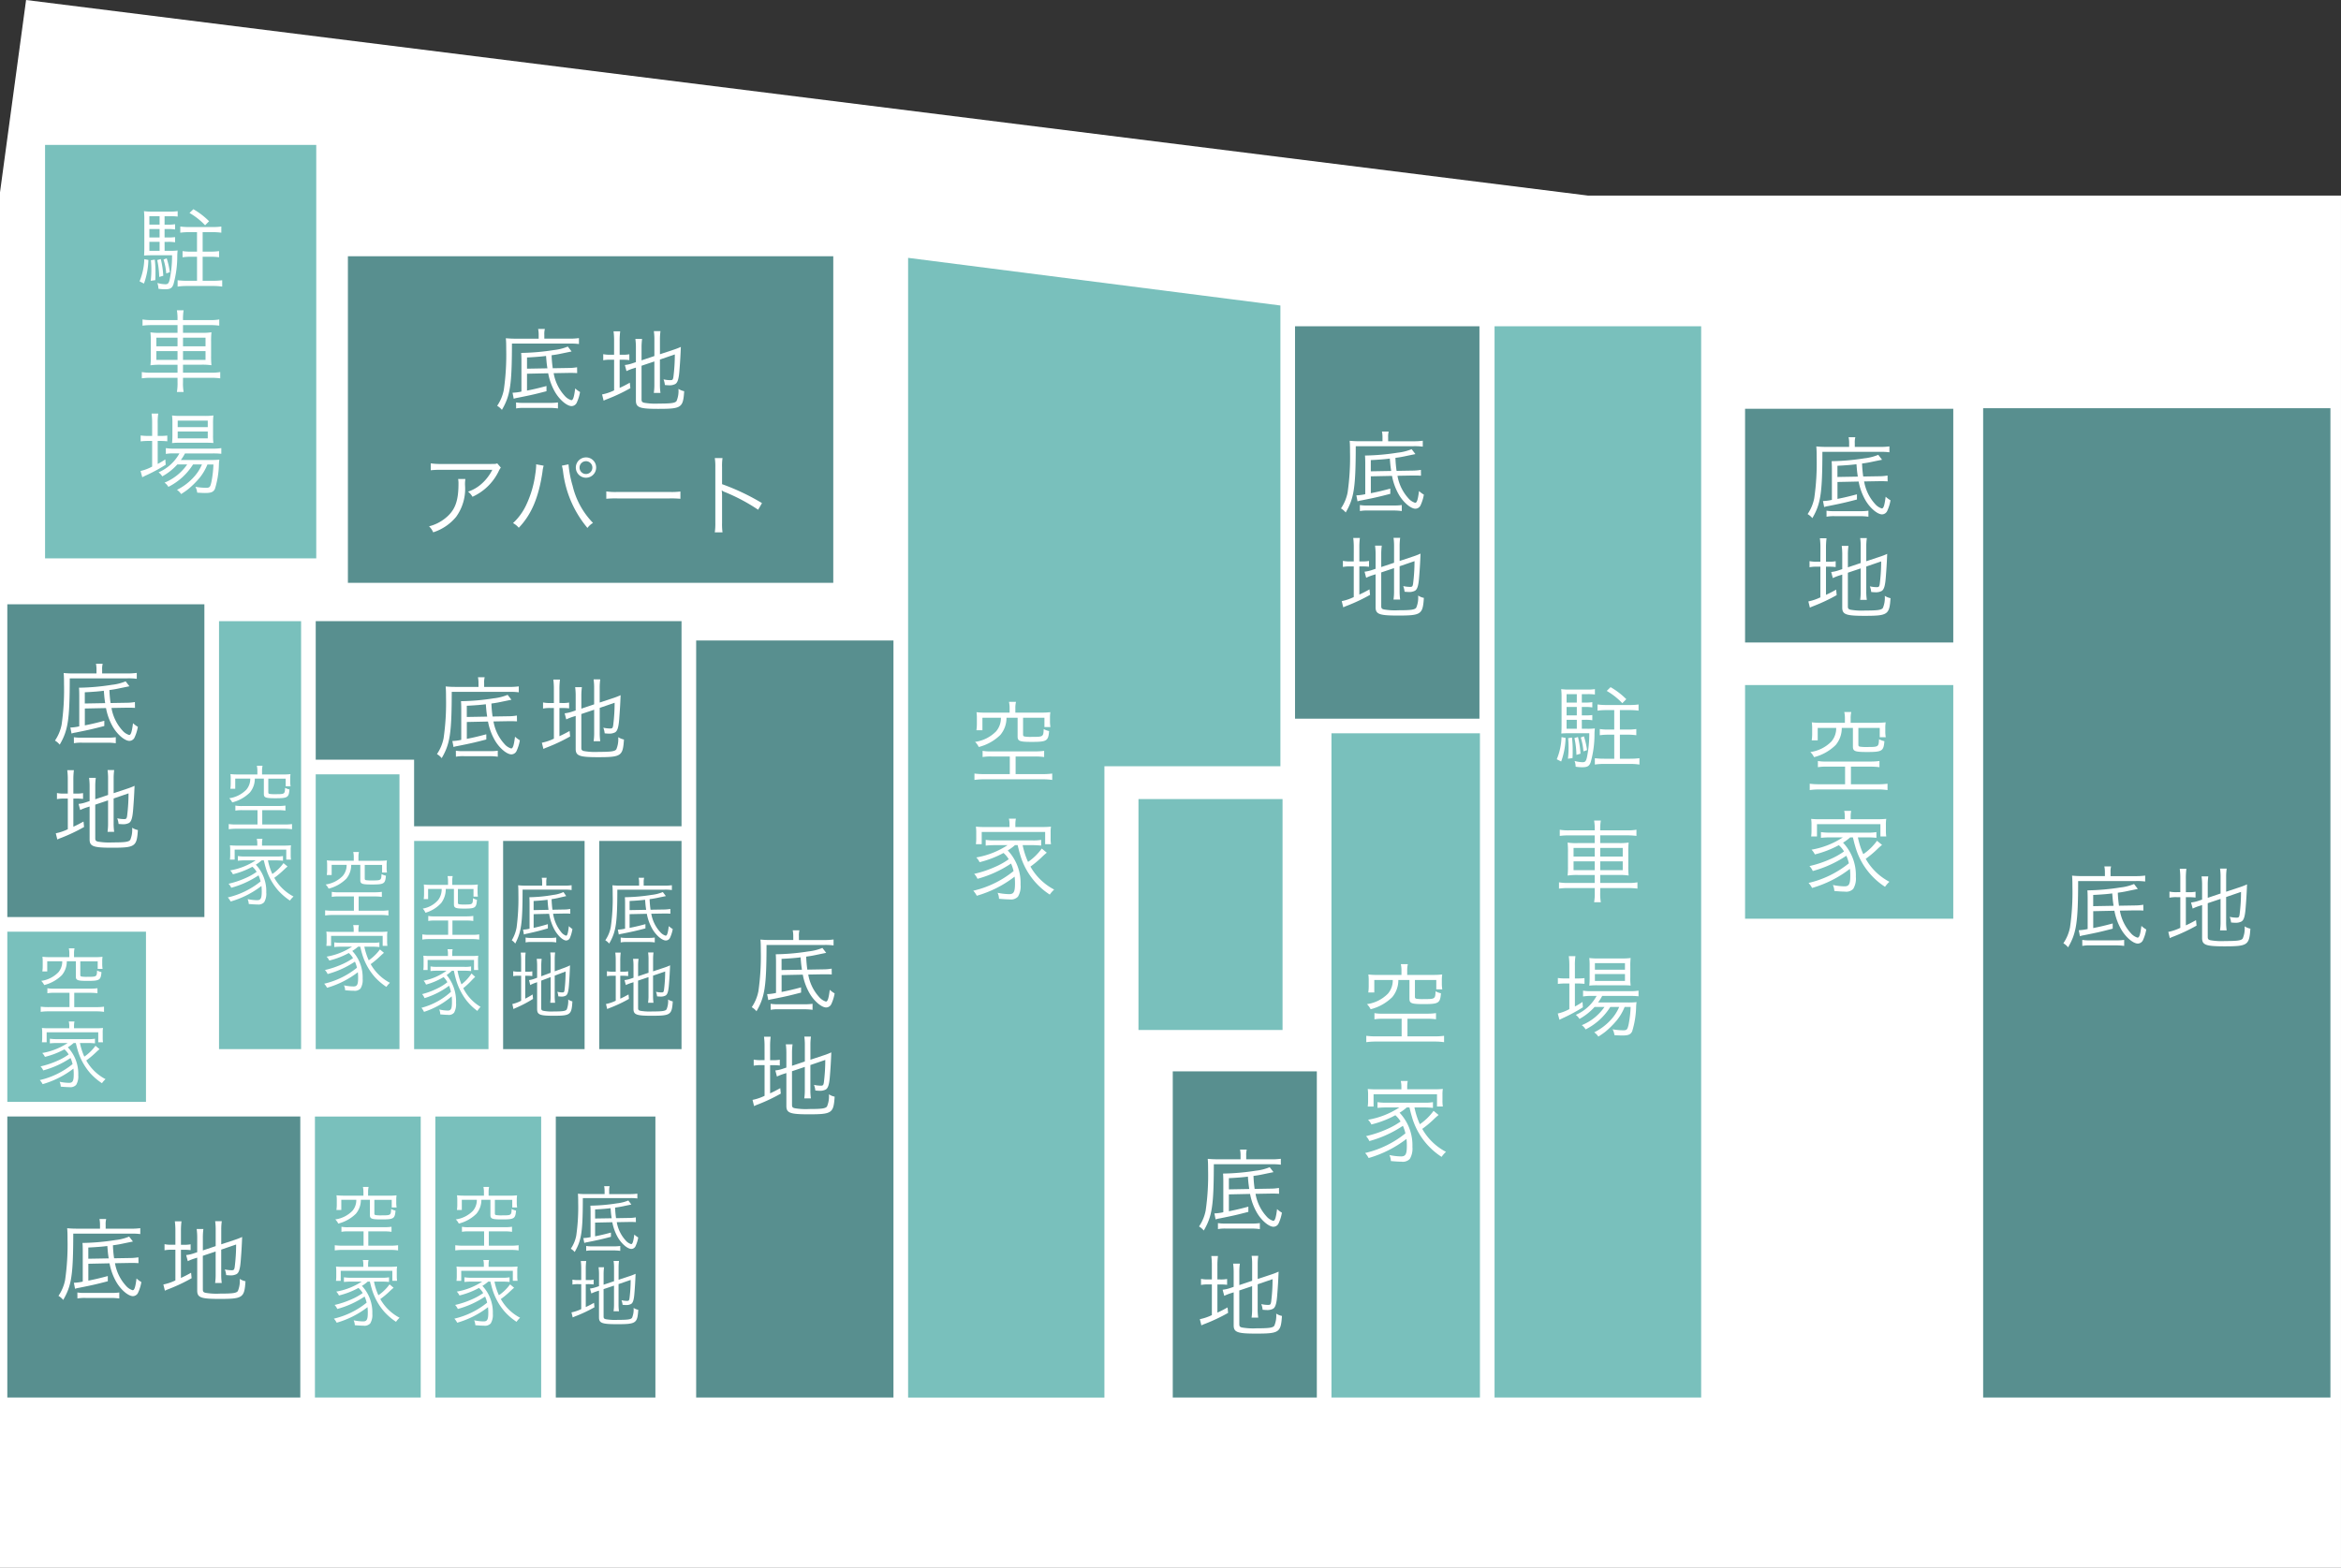 <svg xmlns="http://www.w3.org/2000/svg" xmlns:xlink="http://www.w3.org/1999/xlink" width="345.519" height="231.469" viewBox="0 0 345.519 231.469">
  <rect x="0" y="0" width="345.519" height="231.469" fill="#333333" stroke="none"/>
  <defs>
    <clipPath id="clip-path">
      <rect id="長方形_1301" data-name="長方形 1301" width="345.519" height="231.469" fill="none"/>
    </clipPath>
  </defs>
  <g id="グループ_1012" data-name="グループ 1012" transform="translate(0)">
    <path id="パス_5244" data-name="パス 5244" d="M3.849,0,0,28.393V231.469H345.518V28.873H234.356Z" transform="translate(0 0)" fill="#fff"/>
    <rect id="長方形_1279" data-name="長方形 1279" width="44.322" height="42.567" transform="translate(0.54 164.3)" fill="#588f8f"/>
    <path id="パス_5245" data-name="パス 5245" d="M1.08,152.777H44.322v41.488H1.08ZM0,195.344H45.4V151.7H0Z" transform="translate(0 12.063)" fill="#fff"/>
    <rect id="長方形_1280" data-name="長方形 1280" width="52.336" height="147.138" transform="translate(292.161 59.73)" fill="#588f8f"/>
    <path id="パス_5246" data-name="パス 5246" d="M322.476,201.967H271.22V55.909h51.257Zm1.08-147.136H270.14V203.048h53.416Z" transform="translate(21.482 4.36)" fill="#fff"/>
    <rect id="長方形_1281" data-name="長方形 1281" width="31.809" height="35.576" transform="translate(257.02 59.818)" fill="#588f8f"/>
    <path id="パス_5247" data-name="パス 5247" d="M269.4,90.488h-30.73v-34.5H269.4Zm1.08-35.577H237.587V91.567h32.889Z" transform="translate(18.893 4.367)" fill="#fff"/>
    <rect id="長方形_1282" data-name="長方形 1282" width="72.718" height="49.3" transform="translate(50.809 37.288)" fill="#588f8f"/>
    <path id="パス_5248" data-name="パス 5248" d="M119.284,83.341H47.646V35.121h71.638Zm1.08-49.3h-73.8V84.42h73.8Z" transform="translate(3.703 2.707)" fill="#fff"/>
    <rect id="長方形_1283" data-name="長方形 1283" width="41.107" height="62.121" transform="translate(6.11 20.854)" fill="#79c0bc"/>
    <path id="パス_5249" data-name="パス 5249" d="M46.267,80.938H6.24V19.9H46.267Zm1.08-62.12H5.16v63.2H47.347Z" transform="translate(0.41 1.496)" fill="#fff"/>
    <rect id="長方形_1284" data-name="長方形 1284" width="31.809" height="35.576" transform="translate(257.02 100.601)" fill="#79c0bc"/>
    <path id="パス_5250" data-name="パス 5250" d="M269.4,128.266h-30.73v-34.5H269.4Zm1.08-35.576H237.587v36.656h32.889Z" transform="translate(18.893 7.371)" fill="#fff"/>
    <rect id="長方形_1285" data-name="長方形 1285" width="31.573" height="159.241" transform="translate(220.049 47.627)" fill="#79c0bc"/>
    <path id="パス_5251" data-name="パス 5251" d="M234.912,202.859H204.419V44.7h30.493Zm1.08-159.241H203.339V203.939h32.652Z" transform="translate(16.17 3.469)" fill="#fff"/>
    <rect id="長方形_1286" data-name="長方形 1286" width="28.299" height="59.016" transform="translate(190.6 47.627)" fill="#588f8f"/>
    <path id="パス_5252" data-name="パス 5252" d="M204.358,102.634H177.139V44.7h27.219Zm1.08-59.016H176.059v60.1h29.378Z" transform="translate(14 3.469)" fill="#fff"/>
    <rect id="長方形_1287" data-name="長方形 1287" width="22.994" height="99.144" transform="translate(195.976 107.723)" fill="#79c0bc"/>
    <path id="パス_5253" data-name="パス 5253" d="M204.034,198.431H182.12V100.367h21.914Zm1.079-99.144H181.04V199.511h24.073Z" transform="translate(14.396 7.895)" fill="#fff"/>
    <rect id="長方形_1288" data-name="長方形 1288" width="30.201" height="112.847" transform="translate(102.21 94.02)" fill="#588f8f"/>
    <path id="パス_5254" data-name="パス 5254" d="M124.382,199.441H95.261V87.674h29.121Zm1.08-112.847H94.181V200.52h31.28Z" transform="translate(7.489 6.886)" fill="#fff"/>
    <path id="パス_5255" data-name="パス 5255" d="M123.657,204.107V34.7l56.03,7.171v69.042H153.711v93.2Z" transform="translate(9.833 2.759)" fill="#79c0bc"/>
    <path id="パス_5256" data-name="パス 5256" d="M124.237,35.356l54.951,7.033v68.028H153.211v93.2H124.237V35.356Zm-1.08-1.226V204.693H154.29V111.5h25.977V41.439Z" transform="translate(9.794 2.714)" fill="#fff"/>
    <rect id="長方形_1289" data-name="長方形 1289" width="22.344" height="49.229" transform="translate(172.553 157.638)" fill="#588f8f"/>
    <path id="パス_5257" data-name="パス 5257" d="M181.686,194.754H160.422V146.6h21.264Zm1.08-49.228H159.342v50.309h23.423Z" transform="translate(12.671 11.572)" fill="#fff"/>
    <rect id="長方形_1290" data-name="長方形 1290" width="22.344" height="35.168" transform="translate(167.492 117.437)" fill="#79c0bc"/>
    <path id="パス_5258" data-name="パス 5258" d="M177,143.454H155.734V109.366H177Zm1.08-35.168H154.654v36.247h23.423Z" transform="translate(12.298 8.611)" fill="#fff"/>
    <rect id="長方形_1291" data-name="長方形 1291" width="21.545" height="26.205" transform="translate(0.54 137.012)" fill="#79c0bc"/>
    <path id="パス_5259" data-name="パス 5259" d="M1.08,127.5H21.546v25.125H1.08ZM0,153.7H22.626V126.419H0Z" transform="translate(0 10.053)" fill="#fff"/>
    <rect id="長方形_1292" data-name="長方形 1292" width="30.167" height="47.255" transform="translate(0.54 88.677)" fill="#588f8f"/>
    <path id="パス_5260" data-name="パス 5260" d="M1.08,82.725H30.167V128.9H1.08ZM0,129.981H31.247V81.645H0Z" transform="translate(0 6.492)" fill="#fff"/>
    <rect id="長方形_1293" data-name="長方形 1293" width="12.058" height="31.818" transform="translate(60.578 123.613)" fill="#79c0bc"/>
    <path id="パス_5261" data-name="パス 5261" d="M67.674,145.825H56.7V115.087H67.674Zm1.08-31.818H55.616v32.9H68.754Z" transform="translate(4.423 9.066)" fill="#fff"/>
    <path id="パス_5262" data-name="パス 5262" d="M82.187,116.207l.389-.389H69.784l.39.389H69.4l.389-.389h-12.6v-9.832H42.665V84.454H97.738v31.364H82.576l.39.389Z" transform="translate(3.393 6.716)" fill="#588f8f"/>
    <path id="パス_5263" data-name="パス 5263" d="M97.238,85.033v30.285H82.616v0H69.823v0H57.765v-9.831H43.245V85.033Zm1.08-1.08H42.165v22.613H56.686V116.4H69.823v0H82.616v0h15.7Z" transform="translate(3.353 6.676)" fill="#fff"/>
    <rect id="長方形_1294" data-name="長方形 1294" width="13.227" height="31.818" transform="translate(87.903 123.613)" fill="#588f8f"/>
    <path id="パス_5264" data-name="パス 5264" d="M94.155,145.825H82.008V115.087H94.155Zm1.08-31.818H80.928v32.9H95.235Z" transform="translate(6.435 9.066)" fill="#fff"/>
    <rect id="長方形_1295" data-name="長方形 1295" width="13.106" height="31.818" transform="translate(73.716 123.613)" fill="#588f8f"/>
    <path id="パス_5265" data-name="パス 5265" d="M80.893,145.825H68.867V115.087H80.893Zm1.08-31.818H67.787v32.9H81.973Z" transform="translate(5.39 9.066)" fill="#fff"/>
    <rect id="長方形_1296" data-name="長方形 1296" width="13.441" height="41.649" transform="translate(46.058 113.781)" fill="#79c0bc"/>
    <path id="パス_5266" data-name="パス 5266" d="M55.606,105.98v40.569H43.245V105.98Zm1.08-1.08H42.165v42.728H56.686V104.9Z" transform="translate(3.353 8.342)" fill="#fff"/>
    <rect id="長方形_1297" data-name="長方形 1297" width="13.191" height="64.261" transform="translate(31.787 91.17)" fill="#79c0bc"/>
    <path id="パス_5267" data-name="パス 5267" d="M42.137,85.033v63.182H30.025V85.033Zm1.08-1.08H28.945v65.341H43.216V83.953Z" transform="translate(2.302 6.676)" fill="#fff"/>
    <g id="グループ_1013" data-name="グループ 1013" transform="translate(0)">
      <g id="グループ_1012-2" data-name="グループ 1012" clip-path="url(#clip-path)">
        <path id="パス_5268" data-name="パス 5268" d="M288.238,119.343a3.953,3.953,0,0,0-.08-.847h.993a2.968,2.968,0,0,0-.079.861v.569h3.655a10.063,10.063,0,0,0,1.456-.08v.875a8.885,8.885,0,0,0-1.377-.067h-8.515c-.013,6.132-.252,7.668-1.483,9.787a2.588,2.588,0,0,0-.7-.6,6.35,6.35,0,0,0,.98-2.344,36.213,36.213,0,0,0,.357-5.987c0-.873-.013-1.191-.053-1.655.423.04.86.066,1.377.066h3.47Zm4.861,2.476-1.166.239c-.822.173-.993.212-1.788.318a17.544,17.544,0,0,0,.172,1.92l2.345-.04a7.375,7.375,0,0,0,1.245-.106l.013.86c-.292-.013-.49-.026-.768-.026h-.477l-2.225.039a6.592,6.592,0,0,0,1.615,3.325,2.119,2.119,0,0,0,.994.662c.251,0,.4-.41.569-1.735a4.084,4.084,0,0,0,.716.53,6.173,6.173,0,0,1-.464,1.522.861.861,0,0,1-.78.557c-.676,0-1.749-.9-2.425-2.04a8.7,8.7,0,0,1-1.033-2.807l-3.125.066v2.49c1.02-.2,1.682-.358,2.874-.676v.769c-1.642.423-2.052.529-4.237.966a3.232,3.232,0,0,0-.6.146l-.172-.887a6.994,6.994,0,0,0,1.312-.172v-4.517c0-.543-.014-.9-.04-1.192a33.69,33.69,0,0,0,4.834-.424,7.385,7.385,0,0,0,2.052-.516Zm-8.2,7.523a6.275,6.275,0,0,0,1.125.067h3.814a7.87,7.87,0,0,0,1.246-.067v.887a9.1,9.1,0,0,0-1.246-.08h-3.734a5.928,5.928,0,0,0-1.2.08Zm4.621-5.033c-.106-.7-.106-.7-.2-1.828-.662.093-1.695.173-2.808.226v1.655Z" transform="translate(22.433 9.423)" fill="#fff"/>
        <path id="パス_5269" data-name="パス 5269" d="M298.225,120.287a10.679,10.679,0,0,0-.08-1.47h.98a11.1,11.1,0,0,0-.079,1.484v1.973h.37a5,5,0,0,0,1.06-.067v.86a8.432,8.432,0,0,0-1.073-.053h-.357v4.159c.569-.266.807-.385,1.5-.769l.08.807a25.6,25.6,0,0,1-3.417,1.616c-.186.066-.384.159-.53.226l-.226-.914a7.438,7.438,0,0,0,1.775-.6v-4.529h-.49a5.121,5.121,0,0,0-1.112.079v-.9a4.823,4.823,0,0,0,1.112.081h.49Zm4.053,8.582c0,.317.08.424.4.5a9.635,9.635,0,0,0,2.132.119c1.868,0,2.424-.079,2.636-.383a3.869,3.869,0,0,0,.277-1.789,2.431,2.431,0,0,0,.847.345c-.159,2.449-.4,2.608-3.84,2.608-2.742,0-3.285-.2-3.285-1.232v-4.86l-.291.093a7.131,7.131,0,0,0-1.1.424l-.239-.9a5.114,5.114,0,0,0,1.153-.264l.476-.16v-2.079a9.642,9.642,0,0,0-.079-1.35h.993a9.412,9.412,0,0,0-.08,1.311v1.855l1.893-.636v-2.449a8.372,8.372,0,0,0-.079-1.232h.98a8.811,8.811,0,0,0-.08,1.245v2.172l2.039-.676a9.709,9.709,0,0,0,1.047-.41c-.054,1.325-.107,2.251-.213,3.548-.093,1.179-.264,1.736-.609,1.933a1.809,1.809,0,0,1-.954.186c-.119,0-.277-.012-.582-.039a3.092,3.092,0,0,0-.2-.834,4.7,4.7,0,0,0,1.019.119c.306,0,.371-.066.437-.45a26.78,26.78,0,0,0,.213-3.35l-2.2.755v3.654a8.665,8.665,0,0,0,.08,1.272h-.98a8.636,8.636,0,0,0,.079-1.284v-3.364l-1.893.635Z" transform="translate(23.574 9.446)" fill="#fff"/>
        <path id="パス_5270" data-name="パス 5270" d="M74.1,45.837a3.953,3.953,0,0,0-.08-.847h.993a2.967,2.967,0,0,0-.079.861v.569h3.655a10.062,10.062,0,0,0,1.456-.08v.875a8.884,8.884,0,0,0-1.377-.067H70.157c-.013,6.132-.252,7.668-1.483,9.787a2.588,2.588,0,0,0-.7-.6A6.35,6.35,0,0,0,68.952,54a36.211,36.211,0,0,0,.357-5.987c0-.873-.013-1.191-.053-1.655.423.04.86.066,1.377.066H74.1Zm4.861,2.476-1.166.239c-.822.173-.993.212-1.788.318a17.548,17.548,0,0,0,.172,1.92l2.345-.04a7.377,7.377,0,0,0,1.245-.106l.013.86c-.291-.013-.49-.026-.768-.026h-.477l-2.225.039a6.593,6.593,0,0,0,1.615,3.325,2.119,2.119,0,0,0,.994.662c.252,0,.4-.41.569-1.735a4.084,4.084,0,0,0,.716.53,6.174,6.174,0,0,1-.464,1.522.861.861,0,0,1-.78.557c-.676,0-1.749-.9-2.425-2.04a8.7,8.7,0,0,1-1.033-2.807l-3.125.066v2.49c1.02-.2,1.682-.358,2.874-.676v.769c-1.642.423-2.052.529-4.237.966a3.235,3.235,0,0,0-.6.146l-.172-.887a7,7,0,0,0,1.312-.172V49.718c0-.543-.014-.9-.04-1.192a33.689,33.689,0,0,0,4.834-.424,7.385,7.385,0,0,0,2.052-.516Zm-8.2,7.523a6.274,6.274,0,0,0,1.125.067h3.814a7.869,7.869,0,0,0,1.246-.067v.887a9.1,9.1,0,0,0-1.246-.08H71.972a5.929,5.929,0,0,0-1.2.08ZM75.388,50.8c-.106-.7-.106-.7-.2-1.828-.662.093-1.695.173-2.808.226v1.655Z" transform="translate(5.405 3.578)" fill="#fff"/>
        <path id="パス_5271" data-name="パス 5271" d="M84.091,46.782a10.682,10.682,0,0,0-.08-1.47h.98a11.094,11.094,0,0,0-.079,1.484V48.77h.37a5.005,5.005,0,0,0,1.06-.067v.86a8.433,8.433,0,0,0-1.073-.053h-.357v4.158c.569-.264.807-.384,1.5-.768l.08.807a25.6,25.6,0,0,1-3.417,1.616c-.186.066-.384.159-.53.226l-.226-.914a7.437,7.437,0,0,0,1.775-.6V49.51H83.6a5.2,5.2,0,0,0-1.112.078v-.9a4.823,4.823,0,0,0,1.112.081h.49Zm4.053,8.582c0,.317.08.424.4.5a9.637,9.637,0,0,0,2.132.119c1.868,0,2.424-.079,2.636-.384a3.859,3.859,0,0,0,.277-1.788,2.453,2.453,0,0,0,.847.345c-.159,2.449-.4,2.608-3.84,2.608-2.742,0-3.285-.2-3.285-1.232v-4.86l-.291.093a7.129,7.129,0,0,0-1.1.424l-.239-.9a5.115,5.115,0,0,0,1.153-.264l.476-.16V47.788a9.639,9.639,0,0,0-.079-1.35h.993a9.41,9.41,0,0,0-.08,1.311V49.6l1.893-.636V46.518a8.37,8.37,0,0,0-.079-1.232h.98a8.813,8.813,0,0,0-.08,1.245V48.7l2.039-.676a9.711,9.711,0,0,0,1.047-.41c-.054,1.325-.107,2.251-.213,3.548-.093,1.179-.264,1.736-.609,1.933a1.809,1.809,0,0,1-.954.186c-.119,0-.277-.012-.582-.039a3.11,3.11,0,0,0-.2-.836,4.637,4.637,0,0,0,1.019.119c.305,0,.371-.065.437-.449a26.81,26.81,0,0,0,.213-3.35l-2.2.754v3.655a8.678,8.678,0,0,0,.08,1.272h-.98a8.644,8.644,0,0,0,.079-1.284V49.763l-1.893.635Z" transform="translate(6.546 3.601)" fill="#fff"/>
        <path id="パス_5272" data-name="パス 5272" d="M65.872,93.469a3.952,3.952,0,0,0-.08-.847h.993a2.968,2.968,0,0,0-.079.861v.569h3.655a10.251,10.251,0,0,0,1.456-.079v.874a8.885,8.885,0,0,0-1.377-.067H61.925c-.013,6.132-.252,7.669-1.483,9.788a2.594,2.594,0,0,0-.7-.6,6.358,6.358,0,0,0,.98-2.344,36.22,36.22,0,0,0,.357-5.987c0-.873-.013-1.191-.053-1.655.423.04.86.066,1.377.066h3.47Zm4.861,2.476-1.166.239c-.822.173-.993.212-1.788.318a17.478,17.478,0,0,0,.172,1.919l2.345-.039a7.379,7.379,0,0,0,1.245-.106l.013.86c-.291-.013-.49-.026-.768-.026h-.477l-2.225.039a6.592,6.592,0,0,0,1.615,3.325,2.119,2.119,0,0,0,.994.662c.252,0,.4-.41.569-1.735a4.085,4.085,0,0,0,.716.53,6.175,6.175,0,0,1-.464,1.522.861.861,0,0,1-.781.557c-.676,0-1.749-.9-2.425-2.04a8.7,8.7,0,0,1-1.033-2.807l-3.125.066v2.49c1.02-.2,1.682-.358,2.874-.676v.768c-1.642.424-2.052.53-4.237.967a3.234,3.234,0,0,0-.6.146l-.172-.887a7,7,0,0,0,1.312-.172V97.35c0-.543-.014-.9-.04-1.192a33.688,33.688,0,0,0,4.834-.424,7.386,7.386,0,0,0,2.052-.516Zm-8.2,7.523a6.273,6.273,0,0,0,1.125.067h3.814a7.868,7.868,0,0,0,1.246-.067v.886a9.281,9.281,0,0,0-1.246-.079H63.74a6.022,6.022,0,0,0-1.2.079Zm4.621-5.033c-.106-.7-.106-.7-.2-1.828-.662.093-1.695.173-2.808.226v1.655Z" transform="translate(4.751 7.365)" fill="#fff"/>
        <path id="パス_5273" data-name="パス 5273" d="M75.858,94.413a10.681,10.681,0,0,0-.08-1.47h.98a11.1,11.1,0,0,0-.079,1.484V96.4h.37a5.005,5.005,0,0,0,1.06-.067v.86a8.434,8.434,0,0,0-1.073-.053h-.357V101.3c.569-.266.807-.385,1.5-.769l.08.807a25.6,25.6,0,0,1-3.417,1.616c-.186.066-.384.159-.53.226l-.226-.914a7.438,7.438,0,0,0,1.775-.6V97.141h-.49a5.121,5.121,0,0,0-1.112.079v-.9a4.823,4.823,0,0,0,1.112.081h.49ZM79.91,103c0,.317.08.424.4.5a9.637,9.637,0,0,0,2.132.119c1.868,0,2.424-.079,2.636-.383a3.868,3.868,0,0,0,.277-1.789,2.41,2.41,0,0,0,.847.344c-.159,2.451-.4,2.609-3.84,2.609-2.742,0-3.285-.2-3.285-1.232v-4.86l-.291.092a7.374,7.374,0,0,0-1.1.424l-.239-.9a5.115,5.115,0,0,0,1.153-.264l.476-.16V95.419A9.64,9.64,0,0,0,79,94.069h.993a9.409,9.409,0,0,0-.08,1.311v1.855L81.8,96.6V94.149a8.361,8.361,0,0,0-.079-1.232h.98a8.811,8.811,0,0,0-.08,1.244v2.173l2.039-.676a9.711,9.711,0,0,0,1.047-.41C85.658,96.572,85.6,97.5,85.5,98.8c-.093,1.179-.264,1.736-.609,1.935a1.821,1.821,0,0,1-.954.185c-.119,0-.277-.012-.582-.039a3.092,3.092,0,0,0-.2-.834,4.7,4.7,0,0,0,1.019.119c.305,0,.371-.067.437-.45a26.791,26.791,0,0,0,.213-3.35l-2.2.755v3.654a8.67,8.67,0,0,0,.08,1.272h-.98a8.635,8.635,0,0,0,.079-1.284V97.394l-1.893.635Z" transform="translate(5.891 7.389)" fill="#fff"/>
        <path id="パス_5274" data-name="パス 5274" d="M14.124,167.563a4.1,4.1,0,0,0-.079-.847h.992a2.967,2.967,0,0,0-.079.861v.569h3.655a10.252,10.252,0,0,0,1.456-.079v.874a8.883,8.883,0,0,0-1.377-.067H10.177c-.013,6.132-.252,7.669-1.483,9.788a2.594,2.594,0,0,0-.7-.6,6.358,6.358,0,0,0,.98-2.344,36.22,36.22,0,0,0,.357-5.987c0-.873-.013-1.191-.053-1.655.424.04.86.066,1.377.066h3.47Zm4.861,2.476-1.166.239c-.822.173-.993.212-1.788.318a17.478,17.478,0,0,0,.172,1.919l2.344-.039a7.379,7.379,0,0,0,1.246-.106l.013.86c-.291-.013-.49-.026-.768-.026h-.477l-2.225.039a6.592,6.592,0,0,0,1.615,3.325,2.119,2.119,0,0,0,.994.662c.252,0,.4-.41.569-1.735a4.125,4.125,0,0,0,.716.53,6.175,6.175,0,0,1-.464,1.522.861.861,0,0,1-.78.557c-.676,0-1.749-.9-2.425-2.04a8.678,8.678,0,0,1-1.032-2.807l-3.126.066v2.49c1.02-.2,1.682-.358,2.874-.676v.768c-1.642.424-2.052.53-4.237.967a3.21,3.21,0,0,0-.6.146l-.173-.887a7,7,0,0,0,1.312-.172v-4.517c0-.543-.014-.9-.04-1.192a33.692,33.692,0,0,0,4.834-.424,7.385,7.385,0,0,0,2.052-.516Zm-8.2,7.523a6.275,6.275,0,0,0,1.125.067h3.814a7.87,7.87,0,0,0,1.246-.067v.886a9.293,9.293,0,0,0-1.246-.079H11.992a6.022,6.022,0,0,0-1.2.079Zm4.621-5.033c-.106-.7-.106-.7-.2-1.828-.662.093-1.695.173-2.808.226v1.655Z" transform="translate(0.636 13.257)" fill="#fff"/>
        <path id="パス_5275" data-name="パス 5275" d="M24.111,168.507a10.856,10.856,0,0,0-.08-1.47h.98a11.076,11.076,0,0,0-.08,1.484v1.973H25.3a5.011,5.011,0,0,0,1.06-.067v.86a8.429,8.429,0,0,0-1.073-.053h-.358v4.159c.57-.266.809-.385,1.5-.769l.079.807a25.6,25.6,0,0,1-3.417,1.616c-.186.066-.384.159-.529.226l-.226-.914a7.453,7.453,0,0,0,1.775-.6v-4.529h-.49a5.131,5.131,0,0,0-1.113.079v-.9a4.833,4.833,0,0,0,1.113.081h.49Zm4.053,8.582c0,.317.079.424.4.5a9.624,9.624,0,0,0,2.132.119c1.868,0,2.424-.079,2.635-.383a3.849,3.849,0,0,0,.279-1.789,2.4,2.4,0,0,0,.847.344c-.159,2.451-.4,2.609-3.84,2.609-2.742,0-3.285-.2-3.285-1.232V172.4l-.291.092a7.377,7.377,0,0,0-1.1.424l-.239-.9a5.094,5.094,0,0,0,1.152-.264l.477-.16v-2.079a9.62,9.62,0,0,0-.08-1.35h.993a9.425,9.425,0,0,0-.079,1.311v1.855l1.893-.636v-2.449a8.361,8.361,0,0,0-.079-1.232h.979a8.82,8.82,0,0,0-.079,1.244v2.173l2.039-.676a9.69,9.69,0,0,0,1.046-.41c-.053,1.325-.106,2.251-.212,3.548-.093,1.179-.264,1.736-.609,1.934a1.821,1.821,0,0,1-.954.185c-.119,0-.277-.012-.583-.039a3.053,3.053,0,0,0-.2-.834,4.7,4.7,0,0,0,1.019.119c.3,0,.371-.067.437-.45a26.657,26.657,0,0,0,.212-3.35l-2.2.755v3.654a8.685,8.685,0,0,0,.079,1.272h-.979a8.635,8.635,0,0,0,.079-1.284v-3.364l-1.893.635Z" transform="translate(1.776 13.281)" fill="#fff"/>
        <path id="パス_5276" data-name="パス 5276" d="M64.025,65.674a4.759,4.759,0,0,0-.053.926,7.1,7.1,0,0,1-1.311,4.662,7.224,7.224,0,0,1-3.391,2.291,2.594,2.594,0,0,0-.609-.887,6.23,6.23,0,0,0,2.424-1.218c1.4-1.126,1.919-2.476,1.919-5.06a3.467,3.467,0,0,0-.053-.715ZM69.256,64a2.346,2.346,0,0,0-.317.529,7.926,7.926,0,0,1-3.868,3.775,2.607,2.607,0,0,0-.649-.755A5.734,5.734,0,0,0,66.514,66.3,6.993,6.993,0,0,0,68,64.322H60.476a13.023,13.023,0,0,0-1.562.066V63.369a9.611,9.611,0,0,0,1.575.093H67.6c.887,0,.887,0,1.125-.093Z" transform="translate(4.665 5.039)" fill="#fff"/>
        <path id="パス_5277" data-name="パス 5277" d="M74.663,63.779a4.758,4.758,0,0,0-.173.9c-.556,3.774-1.629,6.317-3.5,8.264a2.877,2.877,0,0,0-.849-.688,8.52,8.52,0,0,0,1.92-2.623,15.3,15.3,0,0,0,1.365-4.6,10.666,10.666,0,0,0,.133-1.245,1.379,1.379,0,0,0-.014-.212Zm3.668-.2a16.039,16.039,0,0,0,.609,3.178,11.683,11.683,0,0,0,3.006,5.469,2.867,2.867,0,0,0-.82.743,15.907,15.907,0,0,1-3.6-8.317,5.812,5.812,0,0,0-.173-.874Zm4.08.476a1.5,1.5,0,1,1-1.5-1.5,1.488,1.488,0,0,1,1.5,1.5m-2.451,0a.947.947,0,1,0,.953-.94.947.947,0,0,0-.953.94" transform="translate(5.578 4.975)" fill="#fff"/>
        <path id="パス_5278" data-name="パス 5278" d="M82.895,67.209a9.316,9.316,0,0,0,1.642.079h7.695a10.514,10.514,0,0,0,1.6-.065v1.072a15.087,15.087,0,0,0-1.615-.053H84.537a14.411,14.411,0,0,0-1.642.053Z" transform="translate(6.592 5.345)" fill="#fff"/>
        <path id="パス_5279" data-name="パス 5279" d="M97.729,73.611a8.537,8.537,0,0,0,.079-1.39V64a7.861,7.861,0,0,0-.079-1.35h1.139a8.315,8.315,0,0,0-.066,1.376V66.5a32.885,32.885,0,0,1,5.893,2.795l-.569.98a27.112,27.112,0,0,0-4.941-2.623,1.464,1.464,0,0,1-.41-.225l-.026.013a4.723,4.723,0,0,1,.053.782v3.987a9.019,9.019,0,0,0,.066,1.4Z" transform="translate(7.771 4.982)" fill="#fff"/>
        <rect id="長方形_1298" data-name="長方形 1298" width="16.695" height="42.567" transform="translate(45.942 164.301)" fill="#79c0bc"/>
        <path id="パス_5280" data-name="パス 5280" d="M58.753,194.265H43.138V152.778H58.753Zm1.08-42.568H42.058v43.646H59.832Z" transform="translate(3.344 12.063)" fill="#fff"/>
        <rect id="長方形_1299" data-name="長方形 1299" width="15.784" height="42.567" transform="translate(81.491 164.301)" fill="#588f8f"/>
        <path id="パス_5281" data-name="パス 5281" d="M90.771,194.265h-14.7V152.778h14.7ZM91.85,151.7H74.987v43.646H91.85Z" transform="translate(5.963 12.063)" fill="#fff"/>
        <rect id="長方形_1300" data-name="長方形 1300" width="16.695" height="42.567" transform="translate(63.717 164.301)" fill="#79c0bc"/>
        <path id="パス_5282" data-name="パス 5282" d="M75.218,194.265H59.6V152.778H75.218ZM76.3,151.7H58.523v43.646H76.3Z" transform="translate(4.654 12.063)" fill="#fff"/>
        <path id="パス_5283" data-name="パス 5283" d="M214.145,101.472a10.9,10.9,0,0,1-.65,3.483l-.649-.331a9.3,9.3,0,0,0,.7-3.27Zm2.4-1.352h.755a7.456,7.456,0,0,0,1.166-.053,7.83,7.83,0,0,0-.053.888,15.418,15.418,0,0,1-.556,4.091c-.213.6-.49.755-1.272.755a6.391,6.391,0,0,1-.953-.079,2.52,2.52,0,0,0-.16-.849,5.032,5.032,0,0,0,1.179.186c.384,0,.516-.146.649-.729a17.284,17.284,0,0,0,.344-3.549h-3.125c-.37,0-.662.014-1.006.04.026-.316.039-.795.039-1.245V95.512a11,11,0,0,0-.053-1.245,8.133,8.133,0,0,0,1.219.066h2.556a7.234,7.234,0,0,0,1.2-.066v.795a7.845,7.845,0,0,0-1.073-.053h-.86v1.245h.516a5.624,5.624,0,0,0,1.033-.066v.78a5.7,5.7,0,0,0-1.033-.066h-.516v1.245h.516a7.208,7.208,0,0,0,1.033-.053v.769a5.7,5.7,0,0,0-1.033-.066h-.516Zm-.742-5.112h-1.51v1.245h1.51Zm0,1.893h-1.51v1.245h1.51Zm-1.51,3.218h1.51V98.8h-1.51Zm.795,1.3a15.013,15.013,0,0,1,.107,2c0,.411,0,.569-.027,1.033l-.676.093a13.473,13.473,0,0,0,.093-1.762,11.242,11.242,0,0,0-.066-1.272Zm.887-.079a13.112,13.112,0,0,1,.371,2.463l-.6.172a13.294,13.294,0,0,0-.291-2.489Zm.874-.107a10.948,10.948,0,0,1,.463,2.04l-.529.186a9.131,9.131,0,0,0-.4-2.052Zm4.477-.237h-.861a8.524,8.524,0,0,0-1.271.08v-.914a8.2,8.2,0,0,0,1.271.079h.861V97.366h-1.166a9.167,9.167,0,0,0-1.3.081v-.914a8.965,8.965,0,0,0,1.3.079h3.457a8.463,8.463,0,0,0,1.3-.079v.914a9.156,9.156,0,0,0-1.3-.081h-1.456v2.874h1.152a8.334,8.334,0,0,0,1.272-.079v.914a8.661,8.661,0,0,0-1.272-.08h-1.152v3.549h1.509a10.5,10.5,0,0,0,1.377-.079v.94a8.814,8.814,0,0,0-1.377-.093h-3.84a8.745,8.745,0,0,0-1.365.093v-.94a10.292,10.292,0,0,0,1.365.079h1.5Zm1.192-4.648a9.973,9.973,0,0,0-2.3-1.815l.57-.556a11.119,11.119,0,0,1,2.318,1.775Z" transform="translate(16.926 7.473)" fill="#fff"/>
        <path id="パス_5284" data-name="パス 5284" d="M218.424,113.494a6.974,6.974,0,0,0-.093-1.272h.993a7.169,7.169,0,0,0-.093,1.272v.172h3.974a6.922,6.922,0,0,0,1.376-.093v.914a10.507,10.507,0,0,0-1.363-.08h-3.987v1.139h2.7a8.064,8.064,0,0,0,1.5-.079,12.065,12.065,0,0,0-.053,1.39v2.079a12.2,12.2,0,0,0,.053,1.4,9.3,9.3,0,0,0-1.509-.081h-2.689v1.179h4.119a6.831,6.831,0,0,0,1.376-.093v.928a10.275,10.275,0,0,0-1.376-.081h-4.119v.636a7.027,7.027,0,0,0,.093,1.457h-.993a7.559,7.559,0,0,0,.093-1.457v-.636H214.5a9.338,9.338,0,0,0-1.352.081v-.928a6.893,6.893,0,0,0,1.352.093h3.92V120.26h-2.463a9.588,9.588,0,0,0-1.536.081,12.061,12.061,0,0,0,.053-1.4V116.9a12.558,12.558,0,0,0-.053-1.429,7.823,7.823,0,0,0,1.47.079h2.529v-1.139H214.6a9.684,9.684,0,0,0-1.338.08v-.914a7.352,7.352,0,0,0,1.352.093h3.814Zm-3.125,4.038h3.125V116.26H215.3Zm0,2.013h3.125v-1.3H215.3Zm7.258-3.285h-3.324v1.272h3.324Zm0,1.987h-3.324v1.3h3.324Z" transform="translate(16.95 8.924)" fill="#fff"/>
        <path id="パス_5285" data-name="パス 5285" d="M214.69,132.22a10.349,10.349,0,0,0-.08-1.457h.98a9.089,9.089,0,0,0-.079,1.469v1.829h.317a7.786,7.786,0,0,0,1.1-.053v.847a10.292,10.292,0,0,0-1.1-.053h-.317v3.4a11.507,11.507,0,0,0,1.125-.675l.053.793a24.6,24.6,0,0,1-2.754,1.5c-.213.093-.583.279-.7.343l-.252-.926a6.613,6.613,0,0,0,1.709-.65V134.8h-.57a9.722,9.722,0,0,0-1.125.066v-.874a7.263,7.263,0,0,0,1.152.067h.543Zm3.721,6.052a8.507,8.507,0,0,1-2.225,1.762,2.352,2.352,0,0,0-.543-.6,6.342,6.342,0,0,0,3.072-2.794h-.807a6.477,6.477,0,0,0-1.192.08v-.86a6.542,6.542,0,0,0,1.219.079h5.655a7.553,7.553,0,0,0,1.312-.079v.833a11.256,11.256,0,0,0-1.312-.053h-4.053a6.4,6.4,0,0,1-.609.967h4.384a10.511,10.511,0,0,0,1.3-.053,5.909,5.909,0,0,0-.067.782,13.215,13.215,0,0,1-.582,3.535c-.239.476-.57.61-1.47.61-.3,0-.742-.027-1.152-.053a2.254,2.254,0,0,0-.266-.861,9.173,9.173,0,0,0,1.576.146c.53,0,.623-.106.795-.9a16.1,16.1,0,0,0,.291-2.543h-.887a7.659,7.659,0,0,1-1.179,2,13.492,13.492,0,0,1-1.629,1.628,10.8,10.8,0,0,1-1.072.743,2.254,2.254,0,0,0-.61-.623,8.424,8.424,0,0,0,2.6-2.012,6.488,6.488,0,0,0,1.086-1.736h-1.312a9.134,9.134,0,0,1-3.642,3.312,1.919,1.919,0,0,0-.569-.624,7.512,7.512,0,0,0,3.351-2.688Zm.424-3.205a9.286,9.286,0,0,0-1.2.053,10.411,10.411,0,0,0,.052-1.192v-1.722a9.1,9.1,0,0,0-.052-1.165,8.553,8.553,0,0,0,1.271.066h3.457a9.719,9.719,0,0,0,1.377-.066,9.624,9.624,0,0,0-.053,1.232v1.655a7.8,7.8,0,0,0,.053,1.18c-.291-.028-.7-.041-1.219-.041Zm-.371-2.3H222.9V131.8h-4.437Zm0,1.655H222.9v-1.006h-4.437Z" transform="translate(16.936 10.398)" fill="#fff"/>
        <path id="パス_5286" data-name="パス 5286" d="M189.319,139.925a6.9,6.9,0,0,0-1.312.08v-.914a6.355,6.355,0,0,0,1.272.08h6.436a9.771,9.771,0,0,0,1.377-.08V140a9.377,9.377,0,0,0-1.338-.08h-2.874v2.6h3.973a10.077,10.077,0,0,0,1.43-.08v.94a9.659,9.659,0,0,0-1.43-.093h-8.581a9.853,9.853,0,0,0-1.47.093v-.94a10.574,10.574,0,0,0,1.47.08h3.748v-2.6Zm2.675-7.112a4.193,4.193,0,0,0-.093-.953h1.033a4.03,4.03,0,0,0-.093.953v.636h3.828a10.966,10.966,0,0,0,1.338-.067,5.937,5.937,0,0,0-.053.914v.357a5.093,5.093,0,0,0,.066.927h-.887V134.2h-3.152v2.463c0,.2.053.264.226.305a6.049,6.049,0,0,0,1.046.052c1.709,0,1.722-.012,1.775-1.152a2.753,2.753,0,0,0,.795.291c-.119,1.47-.331,1.6-2.582,1.6-1.775,0-2.066-.119-2.066-.795V134.2h-1.642a3.893,3.893,0,0,1-.9,2.53,6.967,6.967,0,0,1-3.191,1.788,2.769,2.769,0,0,0-.543-.755,5.371,5.371,0,0,0,3.112-1.563,3.007,3.007,0,0,0,.7-2h-2.728v1.841h-.887A6.62,6.62,0,0,0,187.16,135v-.7a6.157,6.157,0,0,0-.053-.914,10.966,10.966,0,0,0,1.338.067h3.549Z" transform="translate(14.855 10.486)" fill="#fff"/>
        <path id="パス_5287" data-name="パス 5287" d="M191.73,152.523a6.992,6.992,0,0,1,1.893,5.06,2.95,2.95,0,0,1-.384,1.761,1.423,1.423,0,0,1-1.232.41c-.41,0-.966-.04-1.562-.093a2.372,2.372,0,0,0-.213-.887,8.786,8.786,0,0,0,1.709.2c.676,0,.86-.318.86-1.59a8.3,8.3,0,0,0-.053-.993,16.653,16.653,0,0,1-5.589,2.821,3.339,3.339,0,0,0-.516-.741,14.7,14.7,0,0,0,5.946-2.9,5.722,5.722,0,0,0-.371-1.112,16.924,16.924,0,0,1-4.953,2.252,2.518,2.518,0,0,0-.489-.729,16.355,16.355,0,0,0,3.032-1.006,11.083,11.083,0,0,0,2.066-1.153,3.691,3.691,0,0,0-.769-.926,14.81,14.81,0,0,1-3.537,1.363,2.6,2.6,0,0,0-.49-.7,12.165,12.165,0,0,0,4.623-1.815h-1.946a12.5,12.5,0,0,0-1.285.067v-.847a7.942,7.942,0,0,0,1.285.079h5.6a6.666,6.666,0,0,0,1.3-.079v.847a12.374,12.374,0,0,0-1.3-.067h-1.43a11.618,11.618,0,0,0,.795,2.476,8.173,8.173,0,0,0,2.026-1.973l.742.61a9.868,9.868,0,0,0-.795.715,15.6,15.6,0,0,1-1.616,1.338,8.56,8.56,0,0,0,3.5,3.391,4.236,4.236,0,0,0-.649.742,10.443,10.443,0,0,1-4.41-6.026c-.106-.344-.159-.556-.331-1.272h-.4a7.23,7.23,0,0,1-.953.716Zm.264-3.867a3.432,3.432,0,0,0-.093-.822h1.033a4.188,4.188,0,0,0-.08.807v.424h3.921a13.013,13.013,0,0,0,1.338-.053,5.177,5.177,0,0,0-.053.874v.82a5.63,5.63,0,0,0,.053.9h-.861V149.8h-9.363v1.814h-.861a6.14,6.14,0,0,0,.053-.913v-.807a5.715,5.715,0,0,0-.053-.874,12.746,12.746,0,0,0,1.325.053h3.642Z" transform="translate(14.842 11.756)" fill="#fff"/>
        <path id="パス_5288" data-name="パス 5288" d="M249.948,105.443a6.9,6.9,0,0,0-1.312.08v-.914a6.355,6.355,0,0,0,1.272.08h6.437a9.762,9.762,0,0,0,1.376-.08v.914a9.39,9.39,0,0,0-1.338-.08h-2.874v2.6h3.973a10.066,10.066,0,0,0,1.43-.08v.94a9.659,9.659,0,0,0-1.43-.093H248.9a9.853,9.853,0,0,0-1.47.093v-.94a10.574,10.574,0,0,0,1.47.08h3.748v-2.6Zm2.675-7.112a4.187,4.187,0,0,0-.093-.953h1.033a4.03,4.03,0,0,0-.093.953v.636H257.3a10.969,10.969,0,0,0,1.338-.067,5.937,5.937,0,0,0-.053.914v.357a5.094,5.094,0,0,0,.066.927h-.887V99.722H254.61v2.463c0,.2.053.264.226.305a6.041,6.041,0,0,0,1.046.052c1.709,0,1.722-.012,1.775-1.152a2.753,2.753,0,0,0,.795.291c-.119,1.47-.331,1.6-2.582,1.6-1.775,0-2.066-.119-2.066-.795V99.722H252.16a3.9,3.9,0,0,1-.9,2.53,6.971,6.971,0,0,1-3.192,1.788,2.768,2.768,0,0,0-.543-.755,5.368,5.368,0,0,0,3.112-1.563,3.007,3.007,0,0,0,.7-2h-2.728v1.842h-.887a6.643,6.643,0,0,0,.066-1.047v-.7a6.164,6.164,0,0,0-.053-.914,10.969,10.969,0,0,0,1.338.067h3.549Z" transform="translate(19.676 7.744)" fill="#fff"/>
        <path id="パス_5289" data-name="パス 5289" d="M252.359,115.588a6.992,6.992,0,0,1,1.893,5.06,2.95,2.95,0,0,1-.384,1.761,1.422,1.422,0,0,1-1.232.41c-.41,0-.966-.04-1.562-.093a2.373,2.373,0,0,0-.213-.887,8.786,8.786,0,0,0,1.709.2c.676,0,.86-.318.86-1.59a8.3,8.3,0,0,0-.053-.993,16.653,16.653,0,0,1-5.589,2.821,3.339,3.339,0,0,0-.516-.741,14.7,14.7,0,0,0,5.946-2.9,5.723,5.723,0,0,0-.371-1.112,16.925,16.925,0,0,1-4.953,2.252,2.5,2.5,0,0,0-.49-.729,16.339,16.339,0,0,0,3.033-1.006,11.083,11.083,0,0,0,2.066-1.153,3.69,3.69,0,0,0-.769-.926,14.817,14.817,0,0,1-3.535,1.363,2.629,2.629,0,0,0-.491-.7,12.165,12.165,0,0,0,4.622-1.815h-1.946a12.5,12.5,0,0,0-1.285.067v-.847a7.94,7.94,0,0,0,1.285.079h5.6a6.664,6.664,0,0,0,1.3-.079v.847a12.374,12.374,0,0,0-1.3-.067h-1.43a11.619,11.619,0,0,0,.795,2.476,8.152,8.152,0,0,0,2.026-1.973l.742.61a9.854,9.854,0,0,0-.795.715,15.6,15.6,0,0,1-1.616,1.338,8.56,8.56,0,0,0,3.5,3.391,4.237,4.237,0,0,0-.649.742,10.443,10.443,0,0,1-4.41-6.026c-.106-.344-.159-.556-.331-1.272h-.4a7.232,7.232,0,0,1-.953.716Zm.264-3.867a3.489,3.489,0,0,0-.093-.822h1.033a4.188,4.188,0,0,0-.08.807v.424H257.4a13.013,13.013,0,0,0,1.338-.053,5.177,5.177,0,0,0-.053.874v.82a5.63,5.63,0,0,0,.053.9h-.861V112.86h-9.363v1.814h-.861a6.14,6.14,0,0,0,.053-.913v-.807a5.715,5.715,0,0,0-.053-.874,12.746,12.746,0,0,0,1.325.053h3.642Z" transform="translate(19.663 8.819)" fill="#fff"/>
        <path id="パス_5290" data-name="パス 5290" d="M7.617,136.264a5.562,5.562,0,0,0-1.067.066v-.744a5.208,5.208,0,0,0,1.034.065H12.82a7.928,7.928,0,0,0,1.121-.065v.744a7.731,7.731,0,0,0-1.088-.066H10.515v2.112h3.232a8.184,8.184,0,0,0,1.163-.064v.764A7.8,7.8,0,0,0,13.747,139H6.766a7.976,7.976,0,0,0-1.2.074v-.764a8.621,8.621,0,0,0,1.2.064H9.815v-2.112Zm2.176-5.784a3.449,3.449,0,0,0-.076-.776h.84a3.325,3.325,0,0,0-.074.776V131H13.6a9.081,9.081,0,0,0,1.088-.054,4.83,4.83,0,0,0-.043.743v.291a4.143,4.143,0,0,0,.054.755h-.722v-1.121H11.409v2c0,.162.043.216.184.248a5.045,5.045,0,0,0,.851.042c1.389,0,1.4-.011,1.443-.937a2.207,2.207,0,0,0,.647.236c-.1,1.2-.269,1.3-2.1,1.3-1.443,0-1.681-.1-1.681-.646v-2.252H9.416a3.164,3.164,0,0,1-.733,2.058,5.671,5.671,0,0,1-2.6,1.454,2.243,2.243,0,0,0-.442-.614,4.368,4.368,0,0,0,2.531-1.271,2.444,2.444,0,0,0,.571-1.627H6.529v1.5H5.807a5.375,5.375,0,0,0,.054-.852v-.571a5.013,5.013,0,0,0-.043-.743A9.069,9.069,0,0,0,6.906,131H9.793Z" transform="translate(0.443 10.314)" fill="#fff"/>
        <path id="パス_5291" data-name="パス 5291" d="M9.577,143.514a5.689,5.689,0,0,1,1.54,4.116,2.408,2.408,0,0,1-.312,1.433,1.162,1.162,0,0,1-1,.332c-.335,0-.787-.031-1.272-.074a1.945,1.945,0,0,0-.172-.722,7.138,7.138,0,0,0,1.389.162c.549,0,.7-.259.7-1.293a6.746,6.746,0,0,0-.043-.807,13.559,13.559,0,0,1-4.547,2.294,2.687,2.687,0,0,0-.42-.6,11.952,11.952,0,0,0,4.837-2.36,4.71,4.71,0,0,0-.3-.9,13.76,13.76,0,0,1-4.029,1.831,2.016,2.016,0,0,0-.4-.592,13.308,13.308,0,0,0,2.467-.819A9,9,0,0,0,9.7,144.57a3,3,0,0,0-.625-.755,12.052,12.052,0,0,1-2.876,1.111,2.166,2.166,0,0,0-.4-.572,9.865,9.865,0,0,0,3.759-1.476H7.971c-.388,0-.721.023-1.045.054v-.69a6.43,6.43,0,0,0,1.045.065h4.558a5.32,5.32,0,0,0,1.056-.065v.69a10.427,10.427,0,0,0-1.056-.054H11.365a9.378,9.378,0,0,0,.647,2.014,6.664,6.664,0,0,0,1.648-1.605l.6.5c-.236.194-.236.194-.647.582a12.732,12.732,0,0,1-1.314,1.088,6.966,6.966,0,0,0,2.843,2.758,3.392,3.392,0,0,0-.527.6,9.106,9.106,0,0,1-1.746-1.5,9.013,9.013,0,0,1-1.843-3.4c-.085-.281-.128-.452-.269-1.034h-.323a5.893,5.893,0,0,1-.776.582Zm.216-3.146a2.805,2.805,0,0,0-.076-.667h.84a3.382,3.382,0,0,0-.065.656v.345h3.189a10.6,10.6,0,0,0,1.088-.043,4.213,4.213,0,0,0-.043.71v.668a4.608,4.608,0,0,0,.043.733h-.7v-1.477H6.453v1.477h-.7a5.029,5.029,0,0,0,.043-.744v-.657a4.642,4.642,0,0,0-.043-.71,10.367,10.367,0,0,0,1.077.043H9.793Z" transform="translate(0.433 11.109)" fill="#fff"/>
        <path id="パス_5292" data-name="パス 5292" d="M33.322,111.284a5.579,5.579,0,0,0-1.068.066v-.744a5.214,5.214,0,0,0,1.034.065h5.237a7.9,7.9,0,0,0,1.119-.065v.744a7.723,7.723,0,0,0-1.087-.066H36.219V113.4h3.233a8.169,8.169,0,0,0,1.162-.064v.764a7.794,7.794,0,0,0-1.162-.074H32.47a8,8,0,0,0-1.2.074v-.764a8.634,8.634,0,0,0,1.2.064h3.05v-2.112ZM35.5,105.5a3.449,3.449,0,0,0-.076-.776h.84a3.325,3.325,0,0,0-.074.776v.517H39.3a9.069,9.069,0,0,0,1.088-.054,4.989,4.989,0,0,0-.042.743V107a4.143,4.143,0,0,0,.054.755h-.722v-1.121H37.114v2c0,.162.042.216.184.248a5.044,5.044,0,0,0,.851.042c1.389,0,1.4-.011,1.443-.937a2.212,2.212,0,0,0,.646.236c-.1,1.2-.269,1.3-2.1,1.3-1.443,0-1.681-.1-1.681-.646v-2.252H35.121a3.164,3.164,0,0,1-.733,2.058,5.67,5.67,0,0,1-2.6,1.454,2.215,2.215,0,0,0-.44-.614,4.361,4.361,0,0,0,2.53-1.271,2.444,2.444,0,0,0,.572-1.627H32.234v1.5h-.721a5.375,5.375,0,0,0,.054-.852v-.571a5.013,5.013,0,0,0-.043-.743,9.058,9.058,0,0,0,1.088.054H35.5Z" transform="translate(2.487 8.328)" fill="#fff"/>
        <path id="パス_5293" data-name="パス 5293" d="M35.282,118.533a5.689,5.689,0,0,1,1.54,4.116,2.408,2.408,0,0,1-.312,1.433,1.162,1.162,0,0,1-1,.332c-.335,0-.787-.031-1.272-.074a1.945,1.945,0,0,0-.172-.722,7.138,7.138,0,0,0,1.389.162c.549,0,.7-.259.7-1.293a6.745,6.745,0,0,0-.043-.807,13.559,13.559,0,0,1-4.547,2.294,2.687,2.687,0,0,0-.42-.6,11.952,11.952,0,0,0,4.837-2.36,4.709,4.709,0,0,0-.3-.9,13.759,13.759,0,0,1-4.029,1.831,2.016,2.016,0,0,0-.4-.592,13.307,13.307,0,0,0,2.467-.819,9.005,9.005,0,0,0,1.681-.937,3,3,0,0,0-.625-.755,12.051,12.051,0,0,1-2.876,1.111,2.166,2.166,0,0,0-.4-.572A9.865,9.865,0,0,0,35.26,117.9H33.676c-.388,0-.721.023-1.045.054v-.69a6.432,6.432,0,0,0,1.045.065h4.558a5.322,5.322,0,0,0,1.056-.065v.69a10.431,10.431,0,0,0-1.056-.054H37.07a9.378,9.378,0,0,0,.647,2.014,6.665,6.665,0,0,0,1.648-1.605l.6.5c-.236.194-.236.194-.647.582a12.73,12.73,0,0,1-1.314,1.088,6.966,6.966,0,0,0,2.843,2.758,3.391,3.391,0,0,0-.527.6,9.107,9.107,0,0,1-1.746-1.5,9.013,9.013,0,0,1-1.843-3.4c-.085-.281-.128-.452-.269-1.034h-.323a5.892,5.892,0,0,1-.776.582Zm.216-3.146a2.805,2.805,0,0,0-.076-.667h.84a3.382,3.382,0,0,0-.065.656v.345h3.189a10.6,10.6,0,0,0,1.088-.043,4.213,4.213,0,0,0-.043.71v.668a4.608,4.608,0,0,0,.043.733h-.7v-1.477H32.158v1.477h-.7a5.029,5.029,0,0,0,.043-.744v-.657a4.643,4.643,0,0,0-.043-.71,10.363,10.363,0,0,0,1.077.043H35.5Z" transform="translate(2.477 9.123)" fill="#fff"/>
        <path id="パス_5294" data-name="パス 5294" d="M46.5,123.083a5.559,5.559,0,0,0-1.067.066v-.744a5.207,5.207,0,0,0,1.034.065h5.236a7.925,7.925,0,0,0,1.121-.065v.744a7.729,7.729,0,0,0-1.088-.066H49.4v2.112h3.232a8.186,8.186,0,0,0,1.163-.064v.764a7.8,7.8,0,0,0-1.163-.074H45.653a7.973,7.973,0,0,0-1.2.074v-.764a8.624,8.624,0,0,0,1.2.064H48.7v-2.112ZM48.68,117.3a3.449,3.449,0,0,0-.076-.776h.84a3.325,3.325,0,0,0-.074.776v.517h3.113a9.081,9.081,0,0,0,1.088-.054,4.83,4.83,0,0,0-.043.743v.291a4.143,4.143,0,0,0,.054.755H52.86v-1.121H50.3v2c0,.162.043.216.184.248a5.042,5.042,0,0,0,.851.042c1.389,0,1.4-.011,1.443-.937a2.207,2.207,0,0,0,.647.236c-.1,1.2-.269,1.3-2.1,1.3-1.443,0-1.681-.1-1.681-.646v-2.252H48.3a3.164,3.164,0,0,1-.733,2.058,5.671,5.671,0,0,1-2.6,1.454,2.243,2.243,0,0,0-.442-.614,4.368,4.368,0,0,0,2.531-1.271,2.444,2.444,0,0,0,.571-1.627H45.416v1.5h-.721a5.375,5.375,0,0,0,.054-.852V118.5a5.013,5.013,0,0,0-.043-.743,9.069,9.069,0,0,0,1.088.054H48.68Z" transform="translate(3.535 9.266)" fill="#fff"/>
        <path id="パス_5295" data-name="パス 5295" d="M48.464,130.332A5.689,5.689,0,0,1,50,134.448a2.408,2.408,0,0,1-.312,1.433,1.162,1.162,0,0,1-1,.332c-.335,0-.787-.031-1.272-.074a1.945,1.945,0,0,0-.172-.722,7.139,7.139,0,0,0,1.389.162c.549,0,.7-.259.7-1.293a6.746,6.746,0,0,0-.043-.807,13.559,13.559,0,0,1-4.547,2.294,2.687,2.687,0,0,0-.42-.6,11.952,11.952,0,0,0,4.837-2.36,4.709,4.709,0,0,0-.3-.9,13.758,13.758,0,0,1-4.029,1.831,2.016,2.016,0,0,0-.4-.592,13.308,13.308,0,0,0,2.467-.819,9.006,9.006,0,0,0,1.681-.937,3,3,0,0,0-.625-.755,12.051,12.051,0,0,1-2.876,1.111,2.166,2.166,0,0,0-.4-.572,9.865,9.865,0,0,0,3.759-1.476H46.858c-.388,0-.721.023-1.045.054v-.69a6.434,6.434,0,0,0,1.045.065h4.558a5.322,5.322,0,0,0,1.056-.065v.69a10.432,10.432,0,0,0-1.056-.054H50.252a9.379,9.379,0,0,0,.647,2.014,6.665,6.665,0,0,0,1.648-1.605l.6.5c-.236.194-.236.194-.647.582a12.728,12.728,0,0,1-1.314,1.088,6.966,6.966,0,0,0,2.843,2.758,3.391,3.391,0,0,0-.527.6,9.107,9.107,0,0,1-1.746-1.5,9.014,9.014,0,0,1-1.843-3.4c-.085-.281-.128-.452-.269-1.034h-.323a5.892,5.892,0,0,1-.776.582Zm.216-3.146a2.805,2.805,0,0,0-.076-.667h.84a3.382,3.382,0,0,0-.065.656v.345h3.189a10.6,10.6,0,0,0,1.088-.043,4.213,4.213,0,0,0-.043.71v.668a4.608,4.608,0,0,0,.043.733h-.7v-1.477H45.34v1.477h-.7a5.029,5.029,0,0,0,.043-.744v-.657a4.643,4.643,0,0,0-.043-.71,10.367,10.367,0,0,0,1.077.043H48.68Z" transform="translate(3.525 10.061)" fill="#fff"/>
        <path id="パス_5296" data-name="パス 5296" d="M47.822,168.889a5.562,5.562,0,0,0-1.067.066v-.744a5.207,5.207,0,0,0,1.034.065h5.236a7.925,7.925,0,0,0,1.121-.065v.744a7.731,7.731,0,0,0-1.088-.066H50.72V171h3.231a8.19,8.19,0,0,0,1.164-.064v.764a7.8,7.8,0,0,0-1.164-.074h-6.98a7.976,7.976,0,0,0-1.2.074v-.764a8.621,8.621,0,0,0,1.2.064H50.02v-2.112ZM50,163.105a3.449,3.449,0,0,0-.076-.776h.841a3.263,3.263,0,0,0-.076.776v.517H53.8a9.084,9.084,0,0,0,1.088-.054,4.831,4.831,0,0,0-.043.743v.291a4.143,4.143,0,0,0,.054.755h-.722v-1.121H51.614v2c0,.162.043.216.184.248a5.045,5.045,0,0,0,.851.042c1.389,0,1.4-.011,1.443-.937a2.207,2.207,0,0,0,.647.236c-.1,1.2-.27,1.3-2.1,1.3-1.443,0-1.681-.1-1.681-.646v-2.252H49.621a3.164,3.164,0,0,1-.733,2.058,5.671,5.671,0,0,1-2.6,1.454,2.244,2.244,0,0,0-.442-.614,4.367,4.367,0,0,0,2.531-1.271,2.444,2.444,0,0,0,.571-1.627H46.734v1.5h-.721a5.375,5.375,0,0,0,.054-.852v-.571a5.013,5.013,0,0,0-.043-.743,9.073,9.073,0,0,0,1.088.054H50Z" transform="translate(3.64 12.909)" fill="#fff"/>
        <path id="パス_5297" data-name="パス 5297" d="M49.783,176.139a5.689,5.689,0,0,1,1.54,4.116,2.4,2.4,0,0,1-.313,1.433,1.161,1.161,0,0,1-1,.332c-.334,0-.786-.031-1.271-.074a1.925,1.925,0,0,0-.173-.722,7.138,7.138,0,0,0,1.389.162c.549,0,.7-.259.7-1.293a6.745,6.745,0,0,0-.043-.807,13.563,13.563,0,0,1-4.546,2.294,2.759,2.759,0,0,0-.42-.6,11.94,11.94,0,0,0,4.836-2.36,4.708,4.708,0,0,0-.3-.9,13.767,13.767,0,0,1-4.03,1.831,2.016,2.016,0,0,0-.4-.592,13.344,13.344,0,0,0,2.468-.819,9.028,9.028,0,0,0,1.68-.937,3,3,0,0,0-.624-.755,12.062,12.062,0,0,1-2.877,1.111,2.141,2.141,0,0,0-.4-.572,9.871,9.871,0,0,0,3.76-1.476H48.177c-.389,0-.722.023-1.045.054v-.69a6.423,6.423,0,0,0,1.045.065h4.557a5.32,5.32,0,0,0,1.056-.065v.69a10.427,10.427,0,0,0-1.056-.054H51.57a9.439,9.439,0,0,0,.647,2.014,6.664,6.664,0,0,0,1.648-1.605l.6.5a8.328,8.328,0,0,0-.647.582,12.89,12.89,0,0,1-1.315,1.088,6.963,6.963,0,0,0,2.845,2.758,3.35,3.35,0,0,0-.528.6,9.14,9.14,0,0,1-1.746-1.5,9.011,9.011,0,0,1-1.842-3.4c-.086-.281-.13-.452-.27-1.034h-.323a5.754,5.754,0,0,1-.776.582ZM50,172.993a2.805,2.805,0,0,0-.076-.667h.841a3.382,3.382,0,0,0-.065.656v.345h3.189a10.618,10.618,0,0,0,1.088-.043,4.214,4.214,0,0,0-.043.71v.668a4.609,4.609,0,0,0,.043.733h-.7v-1.477H46.658V175.4h-.7a5.029,5.029,0,0,0,.043-.744v-.657a4.643,4.643,0,0,0-.043-.71,10.381,10.381,0,0,0,1.077.043H50Z" transform="translate(3.63 13.703)" fill="#fff"/>
        <path id="パス_5298" data-name="パス 5298" d="M64.3,168.889a5.562,5.562,0,0,0-1.067.066v-.744a5.207,5.207,0,0,0,1.034.065H69.5a7.925,7.925,0,0,0,1.121-.065v.744a7.731,7.731,0,0,0-1.088-.066H67.2V171h3.232a8.184,8.184,0,0,0,1.163-.064v.764a7.8,7.8,0,0,0-1.163-.074H63.448a7.976,7.976,0,0,0-1.2.074v-.764a8.621,8.621,0,0,0,1.2.064H66.5v-2.112Zm2.176-5.784a3.449,3.449,0,0,0-.076-.776h.84a3.325,3.325,0,0,0-.074.776v.517h3.113a9.084,9.084,0,0,0,1.088-.054,4.831,4.831,0,0,0-.043.743v.291a4.143,4.143,0,0,0,.054.755h-.722v-1.121H68.091v2c0,.162.043.216.184.248a5.045,5.045,0,0,0,.851.042c1.389,0,1.4-.011,1.443-.937a2.207,2.207,0,0,0,.647.236c-.1,1.2-.269,1.3-2.1,1.3-1.443,0-1.681-.1-1.681-.646v-2.252H66.1a3.164,3.164,0,0,1-.733,2.058,5.671,5.671,0,0,1-2.6,1.454,2.243,2.243,0,0,0-.442-.614,4.367,4.367,0,0,0,2.531-1.271,2.444,2.444,0,0,0,.571-1.627H63.211v1.5h-.721a5.375,5.375,0,0,0,.054-.852v-.571a5.012,5.012,0,0,0-.043-.743,9.073,9.073,0,0,0,1.088.054h2.887Z" transform="translate(4.95 12.909)" fill="#fff"/>
        <path id="パス_5299" data-name="パス 5299" d="M66.259,176.139a5.689,5.689,0,0,1,1.54,4.116,2.408,2.408,0,0,1-.312,1.433,1.162,1.162,0,0,1-1,.332c-.335,0-.787-.031-1.272-.074a1.945,1.945,0,0,0-.172-.722,7.138,7.138,0,0,0,1.389.162c.549,0,.7-.259.7-1.293a6.747,6.747,0,0,0-.043-.807,13.559,13.559,0,0,1-4.547,2.294,2.687,2.687,0,0,0-.42-.6,11.952,11.952,0,0,0,4.837-2.36,4.709,4.709,0,0,0-.3-.9,13.759,13.759,0,0,1-4.029,1.831,2.016,2.016,0,0,0-.4-.592,13.306,13.306,0,0,0,2.467-.819,9,9,0,0,0,1.681-.937,3,3,0,0,0-.625-.755,12.052,12.052,0,0,1-2.876,1.111,2.166,2.166,0,0,0-.4-.572,9.865,9.865,0,0,0,3.759-1.476H64.653c-.388,0-.721.023-1.045.054v-.69a6.432,6.432,0,0,0,1.045.065h4.558a5.32,5.32,0,0,0,1.056-.065v.69a10.427,10.427,0,0,0-1.056-.054H68.047a9.379,9.379,0,0,0,.647,2.014,6.664,6.664,0,0,0,1.648-1.605l.6.5c-.236.194-.236.194-.647.582a12.731,12.731,0,0,1-1.314,1.088,6.966,6.966,0,0,0,2.843,2.758,3.392,3.392,0,0,0-.527.6,9.106,9.106,0,0,1-1.746-1.5,9.013,9.013,0,0,1-1.843-3.4c-.085-.281-.128-.452-.269-1.034h-.323a5.893,5.893,0,0,1-.776.582Zm.216-3.146a2.8,2.8,0,0,0-.076-.667h.84a3.382,3.382,0,0,0-.065.656v.345h3.189a10.6,10.6,0,0,0,1.088-.043,4.213,4.213,0,0,0-.043.71v.668a4.608,4.608,0,0,0,.043.733h-.7v-1.477H63.135V175.4h-.7a5.029,5.029,0,0,0,.043-.744v-.657a4.642,4.642,0,0,0-.043-.71,10.367,10.367,0,0,0,1.077.043h2.962Z" transform="translate(4.94 13.703)" fill="#fff"/>
        <path id="パス_5300" data-name="パス 5300" d="M83.028,162.92a3.258,3.258,0,0,0-.065-.69h.807a2.439,2.439,0,0,0-.064.7v.463H86.68a8.32,8.32,0,0,0,1.185-.065v.711a7.343,7.343,0,0,0-1.121-.054H79.818c-.011,4.987-.2,6.236-1.207,7.96a2.119,2.119,0,0,0-.57-.485,5.164,5.164,0,0,0,.8-1.906,29.356,29.356,0,0,0,.29-4.869c0-.712-.011-.971-.042-1.348.344.033.7.055,1.119.055h2.823Zm3.953,2.014-.948.194a14.672,14.672,0,0,1-1.454.258,14.215,14.215,0,0,0,.14,1.562l1.906-.032a5.883,5.883,0,0,0,1.013-.086l.011.7c-.236-.011-.4-.022-.625-.022h-.388l-1.81.032a5.364,5.364,0,0,0,1.315,2.7,1.726,1.726,0,0,0,.809.539c.2,0,.323-.335.463-1.412a3.42,3.42,0,0,0,.581.432,5,5,0,0,1-.377,1.238.7.7,0,0,1-.636.452c-.548,0-1.422-.733-1.971-1.659a7.08,7.08,0,0,1-.84-2.283l-2.542.054v2.025c.829-.162,1.368-.291,2.337-.549v.625c-1.335.344-1.669.43-3.447.786a2.537,2.537,0,0,0-.485.119l-.14-.722a5.6,5.6,0,0,0,1.067-.139v-3.674c0-.443-.011-.733-.032-.97a27.361,27.361,0,0,0,3.933-.344,6.007,6.007,0,0,0,1.669-.42Zm-6.668,6.119a5.105,5.105,0,0,0,.915.054h3.1a6.37,6.37,0,0,0,1.012-.054v.722a7.348,7.348,0,0,0-1.012-.066H81.294a4.79,4.79,0,0,0-.98.066Zm3.76-4.094c-.086-.571-.086-.571-.162-1.486-.539.074-1.379.14-2.283.184V167Z" transform="translate(6.206 12.901)" fill="#fff"/>
        <path id="パス_5301" data-name="パス 5301" d="M79.574,173.662a8.783,8.783,0,0,0-.065-1.2h.8a8.959,8.959,0,0,0-.065,1.206v1.605h.3a4,4,0,0,0,.863-.054v.7a6.716,6.716,0,0,0-.873-.043h-.29v3.383c.463-.217.657-.313,1.218-.625l.064.656a20.806,20.806,0,0,1-2.779,1.315c-.151.054-.313.13-.431.184l-.184-.744a6.089,6.089,0,0,0,1.443-.485v-3.684h-.4a4.155,4.155,0,0,0-.9.064v-.732a3.9,3.9,0,0,0,.9.065h.4Zm3.3,6.981c0,.258.065.344.323.409a7.9,7.9,0,0,0,1.735.1c1.519,0,1.971-.065,2.144-.312a3.143,3.143,0,0,0,.226-1.455,2,2,0,0,0,.69.281c-.13,1.992-.323,2.122-3.124,2.122-2.229,0-2.672-.162-2.672-1v-3.954l-.236.076a6.014,6.014,0,0,0-.895.344l-.193-.732a4.2,4.2,0,0,0,.937-.216l.388-.13v-1.691a7.822,7.822,0,0,0-.065-1.1h.809a7.65,7.65,0,0,0-.065,1.068v1.508l1.54-.517v-1.993a6.8,6.8,0,0,0-.065-1h.8a7.341,7.341,0,0,0-.064,1.014v1.766l1.659-.549a8.073,8.073,0,0,0,.851-.334c-.043,1.077-.086,1.831-.173,2.887-.076.96-.216,1.412-.5,1.573a1.467,1.467,0,0,1-.775.151c-.1,0-.227-.011-.475-.032a2.467,2.467,0,0,0-.161-.679,3.843,3.843,0,0,0,.829.1c.248,0,.3-.054.355-.367a21.426,21.426,0,0,0,.173-2.725l-1.788.614v2.973a7.2,7.2,0,0,0,.064,1.034h-.8a6.988,6.988,0,0,0,.065-1.045v-2.737l-1.54.518Z" transform="translate(6.213 13.713)" fill="#fff"/>
        <path id="パス_5302" data-name="パス 5302" d="M87.746,120.738a3.258,3.258,0,0,0-.065-.69h.807a2.439,2.439,0,0,0-.064.7v.463H91.4a8.317,8.317,0,0,0,1.185-.065v.711a7.343,7.343,0,0,0-1.121-.054H84.536c-.011,4.987-.2,6.236-1.207,7.96a2.119,2.119,0,0,0-.57-.485,5.164,5.164,0,0,0,.8-1.906,29.356,29.356,0,0,0,.29-4.869c0-.712-.011-.97-.042-1.348.344.033.7.055,1.119.055h2.823Zm3.953,2.014-.948.194a14.676,14.676,0,0,1-1.454.258,14.217,14.217,0,0,0,.14,1.562l1.906-.032a5.885,5.885,0,0,0,1.013-.086l.011.7c-.236-.011-.4-.022-.625-.022h-.388l-1.81.032a5.365,5.365,0,0,0,1.315,2.7,1.729,1.729,0,0,0,.807.539c.205,0,.324-.335.464-1.412a3.42,3.42,0,0,0,.581.432,5,5,0,0,1-.377,1.238.7.7,0,0,1-.636.452c-.549,0-1.422-.733-1.971-1.659a7.055,7.055,0,0,1-.84-2.283l-2.542.054v2.025c.829-.162,1.368-.291,2.337-.549v.625c-1.335.344-1.67.43-3.447.786a2.536,2.536,0,0,0-.485.119l-.14-.722a5.6,5.6,0,0,0,1.067-.139v-3.674c0-.443-.011-.733-.032-.97a27.361,27.361,0,0,0,3.933-.344,6.007,6.007,0,0,0,1.669-.42Zm-6.668,6.119a5.1,5.1,0,0,0,.915.054h3.1a6.368,6.368,0,0,0,1.012-.054v.722a7.351,7.351,0,0,0-1.012-.066H86.012a4.791,4.791,0,0,0-.98.066Zm3.76-4.094c-.086-.571-.086-.571-.162-1.486-.539.074-1.379.14-2.283.184v1.346Z" transform="translate(6.581 9.546)" fill="#fff"/>
        <path id="パス_5303" data-name="パス 5303" d="M84.291,131.481a8.783,8.783,0,0,0-.065-1.2h.8a8.96,8.96,0,0,0-.065,1.206V133.1h.3a4,4,0,0,0,.863-.054v.7a6.717,6.717,0,0,0-.873-.043h-.29v3.383c.463-.217.657-.313,1.218-.625l.064.656a20.679,20.679,0,0,1-2.779,1.315c-.151.054-.313.13-.431.184l-.184-.744a6.089,6.089,0,0,0,1.443-.485V133.7h-.4a4.156,4.156,0,0,0-.9.064v-.732a3.9,3.9,0,0,0,.9.065h.4Zm3.3,6.981c0,.258.065.344.323.409a7.9,7.9,0,0,0,1.735.1c1.519,0,1.971-.065,2.144-.312a3.158,3.158,0,0,0,.226-1.455,2,2,0,0,0,.69.281c-.13,1.992-.323,2.122-3.124,2.122-2.23,0-2.672-.162-2.672-1v-3.954l-.236.076a6.016,6.016,0,0,0-.895.344l-.193-.732a4.2,4.2,0,0,0,.937-.216l.388-.13V132.3a7.823,7.823,0,0,0-.065-1.1h.809a7.65,7.65,0,0,0-.065,1.068v1.508l1.54-.517v-1.993a6.8,6.8,0,0,0-.065-1h.8a7.341,7.341,0,0,0-.064,1.014v1.766l1.659-.549a8.074,8.074,0,0,0,.851-.334c-.043,1.077-.086,1.831-.173,2.887-.076.96-.215,1.412-.5,1.573a1.467,1.467,0,0,1-.775.151c-.1,0-.227-.011-.475-.032a2.466,2.466,0,0,0-.161-.679,3.842,3.842,0,0,0,.829.1c.248,0,.3-.054.355-.367a21.646,21.646,0,0,0,.173-2.725l-1.788.614v2.973a7.2,7.2,0,0,0,.064,1.034h-.8a6.988,6.988,0,0,0,.065-1.045V133.9l-1.54.518Z" transform="translate(6.588 10.359)" fill="#fff"/>
        <path id="パス_5304" data-name="パス 5304" d="M74.454,120.738a3.608,3.608,0,0,0-.058-.69h.727a2.649,2.649,0,0,0-.058.7v.463h2.673a6.72,6.72,0,0,0,1.065-.065v.711A5.931,5.931,0,0,0,77.8,121.8H71.568c-.01,4.987-.185,6.236-1.085,7.96a1.974,1.974,0,0,0-.513-.485,5.49,5.49,0,0,0,.716-1.906,32.533,32.533,0,0,0,.262-4.869c0-.712-.01-.97-.039-1.348a9.121,9.121,0,0,0,1.007.055h2.538Zm3.554,2.014-.852.194a12.039,12.039,0,0,1-1.307.258,15.467,15.467,0,0,0,.125,1.562l1.714-.032a4.779,4.779,0,0,0,.911-.086l.01.7c-.214-.011-.358-.022-.562-.022H77.7l-1.627.032a5.6,5.6,0,0,0,1.182,2.7,1.542,1.542,0,0,0,.727.539c.184,0,.29-.335.416-1.412a3.127,3.127,0,0,0,.524.432,5.523,5.523,0,0,1-.339,1.238.636.636,0,0,1-.572.452c-.493,0-1.278-.733-1.771-1.659a7.56,7.56,0,0,1-.756-2.283l-2.286.054v2.025c.746-.162,1.231-.291,2.1-.549v.625c-1.2.344-1.5.43-3.1.786a2.126,2.126,0,0,0-.436.119l-.125-.722a4.564,4.564,0,0,0,.959-.139v-3.674c0-.443-.01-.733-.029-.97a22.179,22.179,0,0,0,3.535-.344,4.979,4.979,0,0,0,1.5-.42Zm-5.995,6.119a4.122,4.122,0,0,0,.823.054h2.789a5.176,5.176,0,0,0,.911-.054v.722a5.985,5.985,0,0,0-.911-.066H72.894a3.873,3.873,0,0,0-.881.066Zm3.38-4.094c-.078-.571-.078-.571-.146-1.486-.484.074-1.239.14-2.053.184v1.346Z" transform="translate(5.564 9.546)" fill="#fff"/>
        <path id="パス_5305" data-name="パス 5305" d="M71.348,131.481a10.007,10.007,0,0,0-.057-1.2h.717a9.946,9.946,0,0,0-.058,1.206V133.1h.271a3.232,3.232,0,0,0,.775-.054v.7a5.439,5.439,0,0,0-.785-.043h-.261v3.383c.417-.217.59-.313,1.094-.625l.058.656a17.8,17.8,0,0,1-2.5,1.315c-.135.054-.282.13-.388.184l-.165-.744a5.1,5.1,0,0,0,1.3-.485V133.7h-.358a3.369,3.369,0,0,0-.813.064v-.732a3.163,3.163,0,0,0,.813.065h.358Zm2.964,6.981c0,.258.058.344.29.409a6.392,6.392,0,0,0,1.56.1c1.366,0,1.773-.065,1.927-.312a3.478,3.478,0,0,0,.205-1.455,1.674,1.674,0,0,0,.619.281c-.117,1.992-.291,2.122-2.808,2.122-2.007,0-2.4-.162-2.4-1v-3.954l-.214.076a4.971,4.971,0,0,0-.8.344l-.176-.732a3.476,3.476,0,0,0,.843-.216l.349-.13V132.3a8.68,8.68,0,0,0-.058-1.1h.727a8.489,8.489,0,0,0-.058,1.068v1.508l1.385-.517v-1.993a7.54,7.54,0,0,0-.058-1h.717a7.952,7.952,0,0,0-.058,1.014v1.766l1.492-.549a6.685,6.685,0,0,0,.765-.334c-.039,1.077-.078,1.831-.154,2.887-.069.96-.194,1.412-.446,1.573a1.212,1.212,0,0,1-.7.151c-.086,0-.2-.011-.426-.032a2.738,2.738,0,0,0-.146-.679,3.133,3.133,0,0,0,.746.1c.222,0,.271-.054.32-.367a24.012,24.012,0,0,0,.155-2.725l-1.608.614v2.973a7.806,7.806,0,0,0,.058,1.034h-.717a7.753,7.753,0,0,0,.058-1.045V133.9l-1.385.518Z" transform="translate(5.57 10.359)" fill="#fff"/>
        <path id="パス_5306" data-name="パス 5306" d="M59.58,126.379a4.6,4.6,0,0,0-.96.065V125.7a4.307,4.307,0,0,0,.931.064h4.707a6.564,6.564,0,0,0,1.007-.064v.743a6.267,6.267,0,0,0-.978-.065h-2.1v2.112h2.906a6.616,6.616,0,0,0,1.046-.065v.764a6.443,6.443,0,0,0-1.046-.074H58.814a6.572,6.572,0,0,0-1.075.074v-.764a6.947,6.947,0,0,0,1.075.065h2.741v-2.112Zm1.956-5.785a3.826,3.826,0,0,0-.068-.776h.756a3.613,3.613,0,0,0-.068.776v.517h2.8a7.16,7.16,0,0,0,.978-.054,5.36,5.36,0,0,0-.039.743v.291a4.586,4.586,0,0,0,.049.755h-.649v-1.121h-2.3v2c0,.162.039.216.164.249a4.128,4.128,0,0,0,.765.041c1.25,0,1.26-.01,1.3-.937a1.866,1.866,0,0,0,.582.237c-.087,1.2-.243,1.3-1.889,1.3-1.3,0-1.51-.1-1.51-.646v-2.253H61.2a3.385,3.385,0,0,1-.659,2.059,5.025,5.025,0,0,1-2.334,1.454,2.287,2.287,0,0,0-.4-.614,3.818,3.818,0,0,0,2.276-1.272,2.617,2.617,0,0,0,.514-1.627h-2v1.5h-.649a5.948,5.948,0,0,0,.049-.851V121.8a5.563,5.563,0,0,0-.039-.743,7.16,7.16,0,0,0,.978.054h2.6Z" transform="translate(4.591 9.528)" fill="#fff"/>
        <path id="パス_5307" data-name="パス 5307" d="M61.342,133.628a6.059,6.059,0,0,1,1.385,4.116,2.613,2.613,0,0,1-.282,1.433.985.985,0,0,1-.9.332c-.3,0-.707-.031-1.143-.074a2.121,2.121,0,0,0-.154-.722,5.792,5.792,0,0,0,1.249.162c.494,0,.629-.259.629-1.293a7.487,7.487,0,0,0-.039-.807A11.789,11.789,0,0,1,58,139.068a2.746,2.746,0,0,0-.378-.6,10.356,10.356,0,0,0,4.349-2.36,5.143,5.143,0,0,0-.271-.9,11.836,11.836,0,0,1-3.623,1.831,2.088,2.088,0,0,0-.358-.592,11.173,11.173,0,0,0,2.218-.819,7.894,7.894,0,0,0,1.51-.937,2.933,2.933,0,0,0-.561-.755A10.215,10.215,0,0,1,58.3,135.04a2.131,2.131,0,0,0-.358-.572,8.387,8.387,0,0,0,3.381-1.476H59.9a8.554,8.554,0,0,0-.94.054v-.69a5.2,5.2,0,0,0,.94.066H64a4.289,4.289,0,0,0,.949-.066v.69a8.42,8.42,0,0,0-.949-.054H62.949a10.207,10.207,0,0,0,.581,2.014,6.321,6.321,0,0,0,1.482-1.605l.542.5a8.085,8.085,0,0,0-.581.582,11.91,11.91,0,0,1-1.181,1.088,6.632,6.632,0,0,0,2.556,2.758,3.31,3.31,0,0,0-.474.6,8.539,8.539,0,0,1-1.57-1.5,9.355,9.355,0,0,1-1.656-3.4c-.078-.281-.117-.452-.242-1.034h-.291a5.314,5.314,0,0,1-.7.582Zm.193-3.146a3.1,3.1,0,0,0-.068-.667h.756a3.746,3.746,0,0,0-.058.656v.345h2.867a8.571,8.571,0,0,0,.978-.043,4.674,4.674,0,0,0-.039.71v.668a5.112,5.112,0,0,0,.039.733h-.629v-1.477H58.533v1.477H57.9a5.58,5.58,0,0,0,.039-.744v-.657a5.151,5.151,0,0,0-.039-.71,8.423,8.423,0,0,0,.969.043h2.663Z" transform="translate(4.582 10.323)" fill="#fff"/>
        <path id="パス_5308" data-name="パス 5308" d="M135.744,104.054a6.791,6.791,0,0,0-1.312.081v-.914a6.455,6.455,0,0,0,1.272.079h6.437a9.953,9.953,0,0,0,1.376-.079v.914a9.205,9.205,0,0,0-1.338-.081h-2.874v2.6h3.973a10.065,10.065,0,0,0,1.43-.08v.94a9.807,9.807,0,0,0-1.43-.093H134.7a10,10,0,0,0-1.47.093v-.94a10.572,10.572,0,0,0,1.47.08h3.748v-2.6Zm2.675-7.112a4.187,4.187,0,0,0-.093-.953h1.033a4.03,4.03,0,0,0-.093.953v.636h3.828a10.756,10.756,0,0,0,1.338-.067,5.948,5.948,0,0,0-.053.914v.357a5.1,5.1,0,0,0,.066.928h-.887V98.333h-3.152V100.8c0,.2.053.266.226.306a6.041,6.041,0,0,0,1.046.052c1.709,0,1.722-.012,1.775-1.152a2.757,2.757,0,0,0,.795.293c-.119,1.47-.331,1.6-2.582,1.6-1.775,0-2.066-.118-2.066-.795V98.333h-1.642a3.9,3.9,0,0,1-.9,2.531,6.982,6.982,0,0,1-3.192,1.787,2.768,2.768,0,0,0-.543-.755,5.368,5.368,0,0,0,3.112-1.563,3,3,0,0,0,.7-2h-2.728v1.843h-.887a6.656,6.656,0,0,0,.066-1.048v-.7a6.173,6.173,0,0,0-.053-.914,10.756,10.756,0,0,0,1.338.067h3.549Z" transform="translate(10.594 7.633)" fill="#fff"/>
        <path id="パス_5309" data-name="パス 5309" d="M138.155,116.653a6.992,6.992,0,0,1,1.893,5.06,2.95,2.95,0,0,1-.384,1.761,1.422,1.422,0,0,1-1.232.41c-.41,0-.966-.04-1.562-.093a2.362,2.362,0,0,0-.213-.886,8.86,8.86,0,0,0,1.709.2c.676,0,.86-.318.86-1.59a8.3,8.3,0,0,0-.053-.993,16.652,16.652,0,0,1-5.589,2.821,3.339,3.339,0,0,0-.516-.741,14.7,14.7,0,0,0,5.946-2.9,5.721,5.721,0,0,0-.371-1.112,16.925,16.925,0,0,1-4.953,2.252,2.514,2.514,0,0,0-.49-.729,16.34,16.34,0,0,0,3.033-1.006,11.084,11.084,0,0,0,2.066-1.153,3.69,3.69,0,0,0-.769-.926A14.818,14.818,0,0,1,134,118.388a2.628,2.628,0,0,0-.491-.7,12.165,12.165,0,0,0,4.623-1.815h-1.946a12.507,12.507,0,0,0-1.285.067v-.847a7.94,7.94,0,0,0,1.285.079h5.6a6.665,6.665,0,0,0,1.3-.079v.847a12.377,12.377,0,0,0-1.3-.067h-1.43a11.619,11.619,0,0,0,.795,2.476,8.153,8.153,0,0,0,2.026-1.973l.742.61a9.865,9.865,0,0,0-.795.715,15.6,15.6,0,0,1-1.616,1.338,8.56,8.56,0,0,0,3.5,3.391,4.237,4.237,0,0,0-.649.742,10.443,10.443,0,0,1-4.41-6.026c-.106-.344-.159-.556-.331-1.272h-.4a7.23,7.23,0,0,1-.953.716Zm.264-3.867a3.487,3.487,0,0,0-.093-.822h1.033a4.188,4.188,0,0,0-.08.807v.424H143.2a13.013,13.013,0,0,0,1.338-.053,5.181,5.181,0,0,0-.053.874v.82a5.634,5.634,0,0,0,.053.9h-.861v-1.814h-9.363v1.814h-.861a6.14,6.14,0,0,0,.053-.913v-.807a5.715,5.715,0,0,0-.053-.874,12.746,12.746,0,0,0,1.325.053h3.642Z" transform="translate(10.582 8.904)" fill="#fff"/>
        <path id="パス_5310" data-name="パス 5310" d="M20.381,36.106a10.919,10.919,0,0,1-.649,3.484l-.65-.332a9.317,9.317,0,0,0,.7-3.271Zm2.4-1.352h.756A7.448,7.448,0,0,0,24.7,34.7a8.475,8.475,0,0,0-.053.888,15.373,15.373,0,0,1-.556,4.091c-.213.6-.49.756-1.272.756a6.441,6.441,0,0,1-.953-.08,2.545,2.545,0,0,0-.159-.849,5.016,5.016,0,0,0,1.178.186c.384,0,.517-.146.65-.729a17.294,17.294,0,0,0,.343-3.549H20.751c-.37,0-.662.014-1.006.04.026-.317.04-.795.04-1.245V30.146a11.249,11.249,0,0,0-.053-1.245,8.108,8.108,0,0,0,1.218.066h2.556a7.225,7.225,0,0,0,1.2-.066V29.7a7.839,7.839,0,0,0-1.072-.053h-.861v1.245h.517a5.638,5.638,0,0,0,1.033-.066v.78a5.727,5.727,0,0,0-1.033-.065h-.517v1.244h.517a7.227,7.227,0,0,0,1.033-.053V33.5a5.617,5.617,0,0,0-1.033-.066h-.517Zm-.742-5.112h-1.51v1.245h1.51Zm0,1.895h-1.51v1.244h1.51Zm-1.509,3.217h1.51V33.43h-1.51Zm.795,1.3a15,15,0,0,1,.106,2c0,.411,0,.569-.027,1.033l-.675.093a13.673,13.673,0,0,0,.093-1.762,11.26,11.26,0,0,0-.067-1.272Zm.887-.079a13.2,13.2,0,0,1,.37,2.463l-.6.172a13.2,13.2,0,0,0-.291-2.489Zm.874-.107a11.124,11.124,0,0,1,.463,2.04l-.53.186a9.071,9.071,0,0,0-.4-2.052Zm4.476-.237H26.7a8.541,8.541,0,0,0-1.272.08v-.914a8.217,8.217,0,0,0,1.272.079h.86V32H26.393a9.167,9.167,0,0,0-1.3.081v-.914a8.965,8.965,0,0,0,1.3.079h3.457a8.489,8.489,0,0,0,1.3-.079v.914a9.172,9.172,0,0,0-1.3-.081H28.393v2.874h1.152a8.334,8.334,0,0,0,1.272-.079v.914a8.663,8.663,0,0,0-1.272-.08H28.393v3.549H29.9A10.5,10.5,0,0,0,31.28,39.1v.94a8.8,8.8,0,0,0-1.377-.093h-3.84a8.755,8.755,0,0,0-1.365.093V39.1a10.3,10.3,0,0,0,1.365.079h1.5Zm1.192-4.648a9.973,9.973,0,0,0-2.3-1.815l.57-.556a11.118,11.118,0,0,1,2.318,1.775Z" transform="translate(1.517 2.275)" fill="#fff"/>
        <path id="パス_5311" data-name="パス 5311" d="M24.66,43.711a6.967,6.967,0,0,0-.093-1.272h.993a7.158,7.158,0,0,0-.093,1.272v.172h3.974a7.019,7.019,0,0,0,1.377-.093V44.7a10.535,10.535,0,0,0-1.365-.08H25.468v1.139h2.7a8.064,8.064,0,0,0,1.5-.079,12.3,12.3,0,0,0-.053,1.39v2.079a12.423,12.423,0,0,0,.053,1.4,9.464,9.464,0,0,0-1.509-.08H25.468v1.179h4.119a6.85,6.85,0,0,0,1.377-.093v.927a10.508,10.508,0,0,0-1.377-.08H25.468v.636a7.025,7.025,0,0,0,.093,1.457h-.993a7.472,7.472,0,0,0,.093-1.457v-.636h-3.92a9.52,9.52,0,0,0-1.352.08v-.927a6.893,6.893,0,0,0,1.352.093h3.92V50.477H22.2a9.76,9.76,0,0,0-1.536.08,12.025,12.025,0,0,0,.053-1.4v-2.04a12.543,12.543,0,0,0-.053-1.429,7.823,7.823,0,0,0,1.47.079H24.66V44.624H20.833a9.7,9.7,0,0,0-1.339.08v-.914a7.449,7.449,0,0,0,1.352.093H24.66Zm-3.125,4.038H24.66V46.477H21.535Zm0,2.013H24.66v-1.3H21.535Zm7.258-3.285H25.469v1.272h3.324Zm0,1.987H25.469v1.3h3.324Z" transform="translate(1.542 3.375)" fill="#fff"/>
        <path id="パス_5312" data-name="パス 5312" d="M20.926,58.019a10.705,10.705,0,0,0-.079-1.457h.979a9.088,9.088,0,0,0-.079,1.469V59.86h.317a7.778,7.778,0,0,0,1.1-.053v.847a10.268,10.268,0,0,0-1.1-.053h-.317V64a11.427,11.427,0,0,0,1.126-.675l.053.795a24.608,24.608,0,0,1-2.755,1.5c-.212.092-.583.277-.7.343l-.252-.927a6.55,6.55,0,0,0,1.708-.649V60.6h-.57a9.734,9.734,0,0,0-1.125.066v-.874a7.264,7.264,0,0,0,1.152.067h.543Zm3.721,6.052a8.489,8.489,0,0,1-2.225,1.762,2.352,2.352,0,0,0-.543-.6,6.354,6.354,0,0,0,3.073-2.794h-.809a6.6,6.6,0,0,0-1.192.079v-.859a6.64,6.64,0,0,0,1.219.079h5.655a7.666,7.666,0,0,0,1.312-.079V62.5a11.254,11.254,0,0,0-1.312-.053H25.773a6.448,6.448,0,0,1-.609.967h4.384a10.513,10.513,0,0,0,1.3-.053,5.906,5.906,0,0,0-.067.78,13.262,13.262,0,0,1-.582,3.537c-.239.476-.57.609-1.47.609-.3,0-.742-.026-1.153-.052a2.233,2.233,0,0,0-.264-.861,9.159,9.159,0,0,0,1.576.145c.53,0,.623-.1.795-.9a16.071,16.071,0,0,0,.291-2.542h-.887a7.677,7.677,0,0,1-1.179,2A13.49,13.49,0,0,1,26.276,67.7a10.8,10.8,0,0,1-1.072.743,2.24,2.24,0,0,0-.61-.623,8.411,8.411,0,0,0,2.6-2.013,6.456,6.456,0,0,0,1.086-1.735H26.965a9.124,9.124,0,0,1-3.642,3.311,1.9,1.9,0,0,0-.569-.623A7.512,7.512,0,0,0,26.1,64.071Zm.424-3.205a9.316,9.316,0,0,0-1.206.053,10.13,10.13,0,0,0,.054-1.192V58.005a8.827,8.827,0,0,0-.054-1.165,8.588,8.588,0,0,0,1.272.066h3.457a9.711,9.711,0,0,0,1.377-.066,9.613,9.613,0,0,0-.053,1.231v1.656a7.777,7.777,0,0,0,.053,1.179c-.291-.027-.7-.04-1.218-.04Zm-.371-2.3h4.437v-.967H24.7Zm0,1.656h4.437V59.211H24.7Z" transform="translate(1.528 4.498)" fill="#fff"/>
        <path id="パス_5313" data-name="パス 5313" d="M13.645,91.626a3.963,3.963,0,0,0-.08-.849h.993a2.971,2.971,0,0,0-.079.863v.569h3.655a10.033,10.033,0,0,0,1.456-.081V93a8.72,8.72,0,0,0-1.377-.068H9.7c-.013,6.132-.252,7.669-1.483,9.787a2.627,2.627,0,0,0-.7-.6,6.35,6.35,0,0,0,.98-2.344A36.2,36.2,0,0,0,8.851,93.8c0-.874-.013-1.192-.053-1.656.423.04.86.067,1.377.067h3.47ZM18.506,94.1l-1.166.239c-.822.173-.993.212-1.788.318a17.549,17.549,0,0,0,.172,1.92l2.345-.04a7.265,7.265,0,0,0,1.245-.106l.013.86c-.291-.013-.49-.026-.768-.026h-.477l-2.225.04a6.593,6.593,0,0,0,1.615,3.324,2.124,2.124,0,0,0,.994.663c.252,0,.4-.411.569-1.736a4.03,4.03,0,0,0,.716.53,6.187,6.187,0,0,1-.464,1.523.861.861,0,0,1-.78.556c-.676,0-1.749-.9-2.425-2.04a8.7,8.7,0,0,1-1.033-2.806l-3.125.065v2.49c1.02-.2,1.682-.358,2.874-.676v.769c-1.642.423-2.052.53-4.237.967a3.1,3.1,0,0,0-.6.145l-.172-.887a6.9,6.9,0,0,0,1.312-.172V95.506c0-.544-.014-.9-.04-1.193a33.382,33.382,0,0,0,4.834-.424,7.386,7.386,0,0,0,2.052-.516Zm-8.2,7.524a6.4,6.4,0,0,0,1.125.066h3.814a8.023,8.023,0,0,0,1.246-.066v.886a9.106,9.106,0,0,0-1.246-.079H11.513a5.942,5.942,0,0,0-1.2.079Zm4.621-5.034c-.106-.7-.106-.7-.2-1.828-.662.093-1.695.174-2.808.226v1.656Z" transform="translate(0.597 7.219)" fill="#fff"/>
        <path id="パス_5314" data-name="パス 5314" d="M9.4,106.8a10.681,10.681,0,0,0-.08-1.47h.98a11.1,11.1,0,0,0-.079,1.484v1.973h.371a5,5,0,0,0,1.059-.067v.86a8.433,8.433,0,0,0-1.073-.053h-.357v4.159c.57-.266.807-.385,1.5-.769l.08.807a25.537,25.537,0,0,1-3.417,1.616c-.186.066-.384.159-.53.226l-.226-.914a7.422,7.422,0,0,0,1.775-.6V109.53h-.49a5.127,5.127,0,0,0-1.112.079v-.9a4.829,4.829,0,0,0,1.112.081H9.4Zm4.053,8.582c0,.317.08.424.4.5a9.643,9.643,0,0,0,2.133.119c1.866,0,2.422-.079,2.635-.383a3.853,3.853,0,0,0,.277-1.789,2.41,2.41,0,0,0,.847.344c-.159,2.451-.4,2.609-3.839,2.609-2.743,0-3.286-.2-3.286-1.232V110.7l-.291.092a7.427,7.427,0,0,0-1.1.424l-.237-.9a5.12,5.12,0,0,0,1.152-.264l.476-.16v-2.079a9.64,9.64,0,0,0-.079-1.35h.993a9.41,9.41,0,0,0-.08,1.311v1.855l1.893-.636v-2.449a8.361,8.361,0,0,0-.079-1.232h.98a8.809,8.809,0,0,0-.08,1.244v2.173l2.039-.676a9.821,9.821,0,0,0,1.048-.41c-.055,1.325-.108,2.251-.214,3.548-.093,1.179-.264,1.736-.609,1.935a1.818,1.818,0,0,1-.954.185c-.119,0-.277-.012-.581-.039a3.175,3.175,0,0,0-.2-.834,4.688,4.688,0,0,0,1.019.119c.3,0,.371-.067.436-.45a26.791,26.791,0,0,0,.213-3.35l-2.2.755v3.654a8.669,8.669,0,0,0,.08,1.272h-.98a8.635,8.635,0,0,0,.079-1.284v-3.364l-1.893.635Z" transform="translate(0.606 8.374)" fill="#fff"/>
        <path id="パス_5315" data-name="パス 5315" d="M189.47,59.871a3.952,3.952,0,0,0-.08-.847h.993a2.967,2.967,0,0,0-.079.861v.569h3.655a10.063,10.063,0,0,0,1.456-.08v.875a8.884,8.884,0,0,0-1.377-.067h-8.515c-.013,6.132-.252,7.668-1.483,9.787a2.588,2.588,0,0,0-.7-.6,6.35,6.35,0,0,0,.98-2.344,36.214,36.214,0,0,0,.357-5.987c0-.873-.013-1.191-.053-1.655.423.04.86.066,1.377.066h3.47Zm4.861,2.476-1.166.239c-.822.173-.993.212-1.788.318a17.544,17.544,0,0,0,.172,1.92l2.345-.04a7.378,7.378,0,0,0,1.245-.106l.013.86c-.291-.013-.49-.026-.768-.026h-.477l-2.225.039a6.592,6.592,0,0,0,1.615,3.325,2.119,2.119,0,0,0,.994.662c.252,0,.4-.41.569-1.735a4.083,4.083,0,0,0,.716.53,6.174,6.174,0,0,1-.464,1.522.861.861,0,0,1-.78.557c-.676,0-1.749-.9-2.425-2.04a8.7,8.7,0,0,1-1.033-2.807l-3.125.066v2.49c1.02-.2,1.682-.358,2.874-.676v.769c-1.642.423-2.052.529-4.237.966a3.236,3.236,0,0,0-.6.146l-.172-.887a7,7,0,0,0,1.312-.172V63.752c0-.543-.014-.9-.04-1.192a33.691,33.691,0,0,0,4.834-.424,7.385,7.385,0,0,0,2.052-.516Zm-8.2,7.523a6.273,6.273,0,0,0,1.125.067h3.814a7.868,7.868,0,0,0,1.246-.067v.887a9.1,9.1,0,0,0-1.246-.08h-3.734a5.929,5.929,0,0,0-1.2.08Zm4.621-5.033c-.106-.7-.106-.7-.2-1.828-.662.093-1.695.173-2.808.226v1.655Z" transform="translate(14.579 4.694)" fill="#fff"/>
        <path id="パス_5316" data-name="パス 5316" d="M185.223,75.048a10.682,10.682,0,0,0-.08-1.47h.98a11.105,11.105,0,0,0-.079,1.484v1.973h.37a5,5,0,0,0,1.06-.067v.86a8.432,8.432,0,0,0-1.073-.053h-.357v4.159c.569-.266.807-.385,1.5-.769l.08.807A25.6,25.6,0,0,1,184.2,83.59c-.186.066-.384.159-.53.226l-.226-.914a7.438,7.438,0,0,0,1.775-.6V77.776h-.49a5.12,5.12,0,0,0-1.112.079v-.9a4.823,4.823,0,0,0,1.112.081h.49Zm4.053,8.582c0,.317.08.424.4.5a9.636,9.636,0,0,0,2.132.119c1.868,0,2.424-.079,2.636-.383a3.868,3.868,0,0,0,.277-1.789,2.41,2.41,0,0,0,.847.344c-.159,2.451-.4,2.609-3.84,2.609-2.742,0-3.285-.2-3.285-1.232v-4.86l-.291.092a7.373,7.373,0,0,0-1.1.424l-.239-.9a5.114,5.114,0,0,0,1.153-.264l.476-.16V76.054a9.642,9.642,0,0,0-.079-1.35h.993a9.412,9.412,0,0,0-.08,1.311v1.855l1.893-.636V74.784a8.36,8.36,0,0,0-.079-1.232h.98a8.81,8.81,0,0,0-.08,1.244v2.173l2.039-.676a9.712,9.712,0,0,0,1.047-.41c-.054,1.325-.107,2.251-.213,3.548-.093,1.179-.264,1.736-.609,1.935a1.821,1.821,0,0,1-.954.185c-.119,0-.277-.012-.582-.039a3.092,3.092,0,0,0-.2-.834,4.7,4.7,0,0,0,1.019.119c.305,0,.371-.067.437-.45a26.785,26.785,0,0,0,.213-3.35l-2.2.755V81.4a8.67,8.67,0,0,0,.08,1.272h-.98a8.634,8.634,0,0,0,.079-1.284V78.029l-1.893.635Z" transform="translate(14.588 5.849)" fill="#fff"/>
        <path id="パス_5317" data-name="パス 5317" d="M253.27,60.645a3.952,3.952,0,0,0-.08-.847h.993a2.967,2.967,0,0,0-.079.861v.569h3.655a10.25,10.25,0,0,0,1.456-.079v.874a8.883,8.883,0,0,0-1.377-.067h-8.515c-.013,6.132-.252,7.669-1.483,9.788a2.594,2.594,0,0,0-.7-.6,6.358,6.358,0,0,0,.98-2.344,36.223,36.223,0,0,0,.357-5.987c0-.873-.013-1.191-.053-1.655.423.04.86.066,1.377.066h3.47Zm4.86,2.476-1.165.239c-.821.173-.993.212-1.788.318a17.479,17.479,0,0,0,.172,1.919l2.345-.039a7.378,7.378,0,0,0,1.245-.106l.013.86c-.291-.013-.49-.026-.768-.026h-.477l-2.225.039a6.592,6.592,0,0,0,1.615,3.325,2.119,2.119,0,0,0,.994.662c.252,0,.4-.41.569-1.735a4.083,4.083,0,0,0,.716.53,6.175,6.175,0,0,1-.464,1.522.862.862,0,0,1-.782.557c-.675,0-1.748-.9-2.424-2.04a8.7,8.7,0,0,1-1.033-2.807l-3.125.066V68.9c1.02-.2,1.682-.358,2.874-.676v.768c-1.642.424-2.052.53-4.237.967a3.234,3.234,0,0,0-.6.146l-.172-.887a7,7,0,0,0,1.312-.172V64.526c0-.543-.014-.9-.04-1.192a33.688,33.688,0,0,0,4.834-.424,7.386,7.386,0,0,0,2.052-.516Zm-8.2,7.523a6.274,6.274,0,0,0,1.125.067h3.814a7.869,7.869,0,0,0,1.246-.067v.886a9.281,9.281,0,0,0-1.246-.079h-3.734a6.022,6.022,0,0,0-1.2.079Zm4.621-5.033c-.106-.7-.106-.7-.2-1.828-.662.093-1.695.173-2.808.226v1.655Z" transform="translate(19.653 4.755)" fill="#fff"/>
        <path id="パス_5318" data-name="パス 5318" d="M249.024,75.086a10.658,10.658,0,0,0-.081-1.47h.981a11.1,11.1,0,0,0-.079,1.484v1.973h.37a5.011,5.011,0,0,0,1.06-.067v.86a8.462,8.462,0,0,0-1.074-.053h-.356v4.159c.568-.266.807-.385,1.5-.769l.079.807A25.585,25.585,0,0,1,248,83.628c-.186.066-.385.159-.53.226l-.226-.914a7.438,7.438,0,0,0,1.775-.6V77.814h-.49a5.125,5.125,0,0,0-1.113.079v-.9a4.838,4.838,0,0,0,1.113.081h.49Zm4.051,8.582c0,.317.081.424.4.5a9.642,9.642,0,0,0,2.133.119c1.868,0,2.422-.079,2.635-.383a3.864,3.864,0,0,0,.279-1.789,2.415,2.415,0,0,0,.847.345c-.159,2.449-.4,2.608-3.84,2.608-2.743,0-3.285-.2-3.285-1.232V78.98l-.291.093a7.163,7.163,0,0,0-1.1.424l-.237-.9a5.107,5.107,0,0,0,1.152-.264l.477-.16V76.092a9.642,9.642,0,0,0-.079-1.35h.993a9.235,9.235,0,0,0-.081,1.311v1.855l1.893-.636V74.822a8.373,8.373,0,0,0-.079-1.232h.981a8.649,8.649,0,0,0-.081,1.245v2.172l2.04-.676a9.8,9.8,0,0,0,1.047-.41c-.055,1.325-.107,2.251-.214,3.548-.093,1.179-.264,1.736-.609,1.933a1.8,1.8,0,0,1-.954.186c-.118,0-.277-.012-.581-.039a3.091,3.091,0,0,0-.2-.834,4.711,4.711,0,0,0,1.019.119c.305,0,.371-.066.437-.45a26.793,26.793,0,0,0,.213-3.35l-2.2.755v3.654a8.508,8.508,0,0,0,.081,1.272h-.981a8.636,8.636,0,0,0,.079-1.284V78.067l-1.893.635Z" transform="translate(19.661 5.852)" fill="#fff"/>
        <path id="パス_5319" data-name="パス 5319" d="M170.065,158.074a4.1,4.1,0,0,0-.079-.847h.992a2.96,2.96,0,0,0-.08.861v.569h3.655a10.042,10.042,0,0,0,1.456-.08v.875a8.86,8.86,0,0,0-1.376-.067h-8.515c-.013,6.132-.252,7.668-1.483,9.787a2.6,2.6,0,0,0-.7-.6,6.329,6.329,0,0,0,.979-2.344,36.059,36.059,0,0,0,.358-5.987c0-.873-.013-1.191-.053-1.655.424.04.86.066,1.376.066h3.471Zm4.861,2.476-1.166.239c-.822.173-.993.212-1.788.318a17.573,17.573,0,0,0,.171,1.92l2.345-.04a7.382,7.382,0,0,0,1.246-.106l.013.86c-.293-.013-.49-.026-.768-.026H174.5l-2.226.039a6.6,6.6,0,0,0,1.616,3.325,2.119,2.119,0,0,0,.994.662c.252,0,.4-.41.568-1.735a4.17,4.17,0,0,0,.717.53,6.175,6.175,0,0,1-.464,1.522.861.861,0,0,1-.781.557c-.676,0-1.75-.9-2.425-2.04a8.678,8.678,0,0,1-1.033-2.807l-3.125.066v2.49c1.02-.2,1.682-.358,2.874-.676v.769c-1.642.423-2.052.529-4.237.966a3.238,3.238,0,0,0-.6.146l-.172-.887a7,7,0,0,0,1.312-.172v-4.517c0-.543-.014-.9-.04-1.192a33.7,33.7,0,0,0,4.834-.424,7.4,7.4,0,0,0,2.052-.516Zm-8.2,7.523a6.293,6.293,0,0,0,1.126.067h3.814a7.866,7.866,0,0,0,1.246-.067v.887a9.124,9.124,0,0,0-1.246-.08h-3.734a5.946,5.946,0,0,0-1.206.08Zm4.622-5.033a18.227,18.227,0,0,1-.2-1.828c-.661.093-1.694.173-2.807.226v1.655Z" transform="translate(13.036 12.503)" fill="#fff"/>
        <path id="パス_5320" data-name="パス 5320" d="M165.818,173.251a10.858,10.858,0,0,0-.08-1.47h.98a11.074,11.074,0,0,0-.08,1.484v1.973h.371a5.012,5.012,0,0,0,1.06-.067v.86a8.435,8.435,0,0,0-1.073-.053h-.358v4.159c.57-.266.809-.385,1.5-.769l.079.807a25.6,25.6,0,0,1-3.417,1.616c-.186.066-.384.159-.529.226l-.226-.914a7.454,7.454,0,0,0,1.775-.6v-4.529h-.49a5.132,5.132,0,0,0-1.113.079v-.9a4.834,4.834,0,0,0,1.113.081h.49Zm4.053,8.582c0,.317.079.424.4.5a9.623,9.623,0,0,0,2.132.119c1.868,0,2.424-.079,2.635-.383a3.849,3.849,0,0,0,.279-1.789,2.4,2.4,0,0,0,.847.344c-.159,2.451-.4,2.609-3.84,2.609-2.742,0-3.285-.2-3.285-1.232v-4.86l-.291.092a7.378,7.378,0,0,0-1.1.424l-.239-.9a5.093,5.093,0,0,0,1.152-.264l.477-.16v-2.079a9.619,9.619,0,0,0-.08-1.35h.993a9.422,9.422,0,0,0-.079,1.311v1.855l1.893-.636v-2.449a8.36,8.36,0,0,0-.079-1.232h.979a8.819,8.819,0,0,0-.079,1.244v2.173l2.039-.676a9.689,9.689,0,0,0,1.046-.41c-.053,1.325-.106,2.251-.212,3.548-.093,1.179-.264,1.736-.609,1.934a1.821,1.821,0,0,1-.954.185c-.119,0-.277-.012-.583-.039a3.053,3.053,0,0,0-.2-.834,4.7,4.7,0,0,0,1.019.119c.3,0,.371-.067.437-.45a26.662,26.662,0,0,0,.212-3.35l-2.2.755v3.654a8.684,8.684,0,0,0,.079,1.272h-.979a8.634,8.634,0,0,0,.079-1.284v-3.364l-1.893.635Z" transform="translate(13.045 13.658)" fill="#fff"/>
        <path id="パス_5321" data-name="パス 5321" d="M108.908,128.083a4.1,4.1,0,0,0-.079-.847h.992a2.971,2.971,0,0,0-.079.863v.569H113.4a10.032,10.032,0,0,0,1.456-.081v.877a8.719,8.719,0,0,0-1.377-.068h-8.515c-.013,6.132-.252,7.669-1.483,9.787a2.628,2.628,0,0,0-.7-.6,6.35,6.35,0,0,0,.98-2.344,36.2,36.2,0,0,0,.357-5.986c0-.874-.013-1.192-.053-1.656.424.04.86.067,1.377.067h3.47Zm4.861,2.476-1.166.239c-.822.173-.993.212-1.788.318a17.548,17.548,0,0,0,.172,1.92l2.344-.04a7.27,7.27,0,0,0,1.246-.106l.013.86c-.291-.013-.49-.026-.768-.026h-.477l-2.225.04a6.593,6.593,0,0,0,1.615,3.324,2.124,2.124,0,0,0,.994.663c.252,0,.4-.411.569-1.736a4.068,4.068,0,0,0,.716.53,6.174,6.174,0,0,1-.464,1.522.861.861,0,0,1-.78.557c-.676,0-1.749-.9-2.425-2.04a8.671,8.671,0,0,1-1.032-2.806l-3.126.065v2.49c1.02-.2,1.682-.358,2.874-.676v.769c-1.642.423-2.052.53-4.237.966a3.214,3.214,0,0,0-.6.146l-.173-.887a6.9,6.9,0,0,0,1.312-.172v-4.516c0-.544-.014-.9-.04-1.193a33.379,33.379,0,0,0,4.834-.424,7.385,7.385,0,0,0,2.052-.516Zm-8.2,7.524a6.4,6.4,0,0,0,1.125.066h3.814a8.025,8.025,0,0,0,1.246-.066v.886a9.12,9.12,0,0,0-1.246-.079h-3.734a5.942,5.942,0,0,0-1.2.079Zm4.621-5.034c-.106-.7-.106-.7-.2-1.828-.662.093-1.695.174-2.808.226V133.1Z" transform="translate(8.173 10.118)" fill="#fff"/>
        <path id="パス_5322" data-name="パス 5322" d="M104.662,143.261a10.856,10.856,0,0,0-.08-1.47h.98a11.076,11.076,0,0,0-.08,1.484v1.973h.371a5.011,5.011,0,0,0,1.06-.067v.86a8.429,8.429,0,0,0-1.073-.053h-.358v4.159c.57-.266.809-.385,1.5-.769l.079.807a25.6,25.6,0,0,1-3.417,1.616c-.186.066-.384.159-.529.226l-.226-.914a7.452,7.452,0,0,0,1.775-.6v-4.529h-.49a5.13,5.13,0,0,0-1.113.079v-.9a4.834,4.834,0,0,0,1.113.081h.49Zm4.053,8.582c0,.317.079.424.4.5a9.624,9.624,0,0,0,2.132.119c1.868,0,2.424-.079,2.635-.383a3.849,3.849,0,0,0,.279-1.789,2.4,2.4,0,0,0,.847.344c-.159,2.451-.4,2.609-3.84,2.609-2.742,0-3.285-.2-3.285-1.232v-4.86l-.291.092a7.374,7.374,0,0,0-1.1.424l-.239-.9a5.092,5.092,0,0,0,1.152-.264l.477-.16v-2.079a9.621,9.621,0,0,0-.08-1.35h.993a9.425,9.425,0,0,0-.079,1.311v1.855l1.893-.636V143a8.361,8.361,0,0,0-.079-1.232h.979a8.819,8.819,0,0,0-.079,1.244v2.173l2.039-.676a9.69,9.69,0,0,0,1.046-.41c-.053,1.325-.106,2.251-.212,3.548-.093,1.179-.264,1.736-.609,1.935a1.821,1.821,0,0,1-.954.185c-.119,0-.277-.012-.583-.039a3.052,3.052,0,0,0-.2-.834,4.7,4.7,0,0,0,1.019.119c.3,0,.371-.067.437-.45a26.657,26.657,0,0,0,.212-3.35l-2.2.755v3.654a8.684,8.684,0,0,0,.079,1.272h-.979a8.635,8.635,0,0,0,.079-1.284v-3.364l-1.893.635Z" transform="translate(8.182 11.273)" fill="#fff"/>
      </g>
    </g>
  </g>
</svg>
